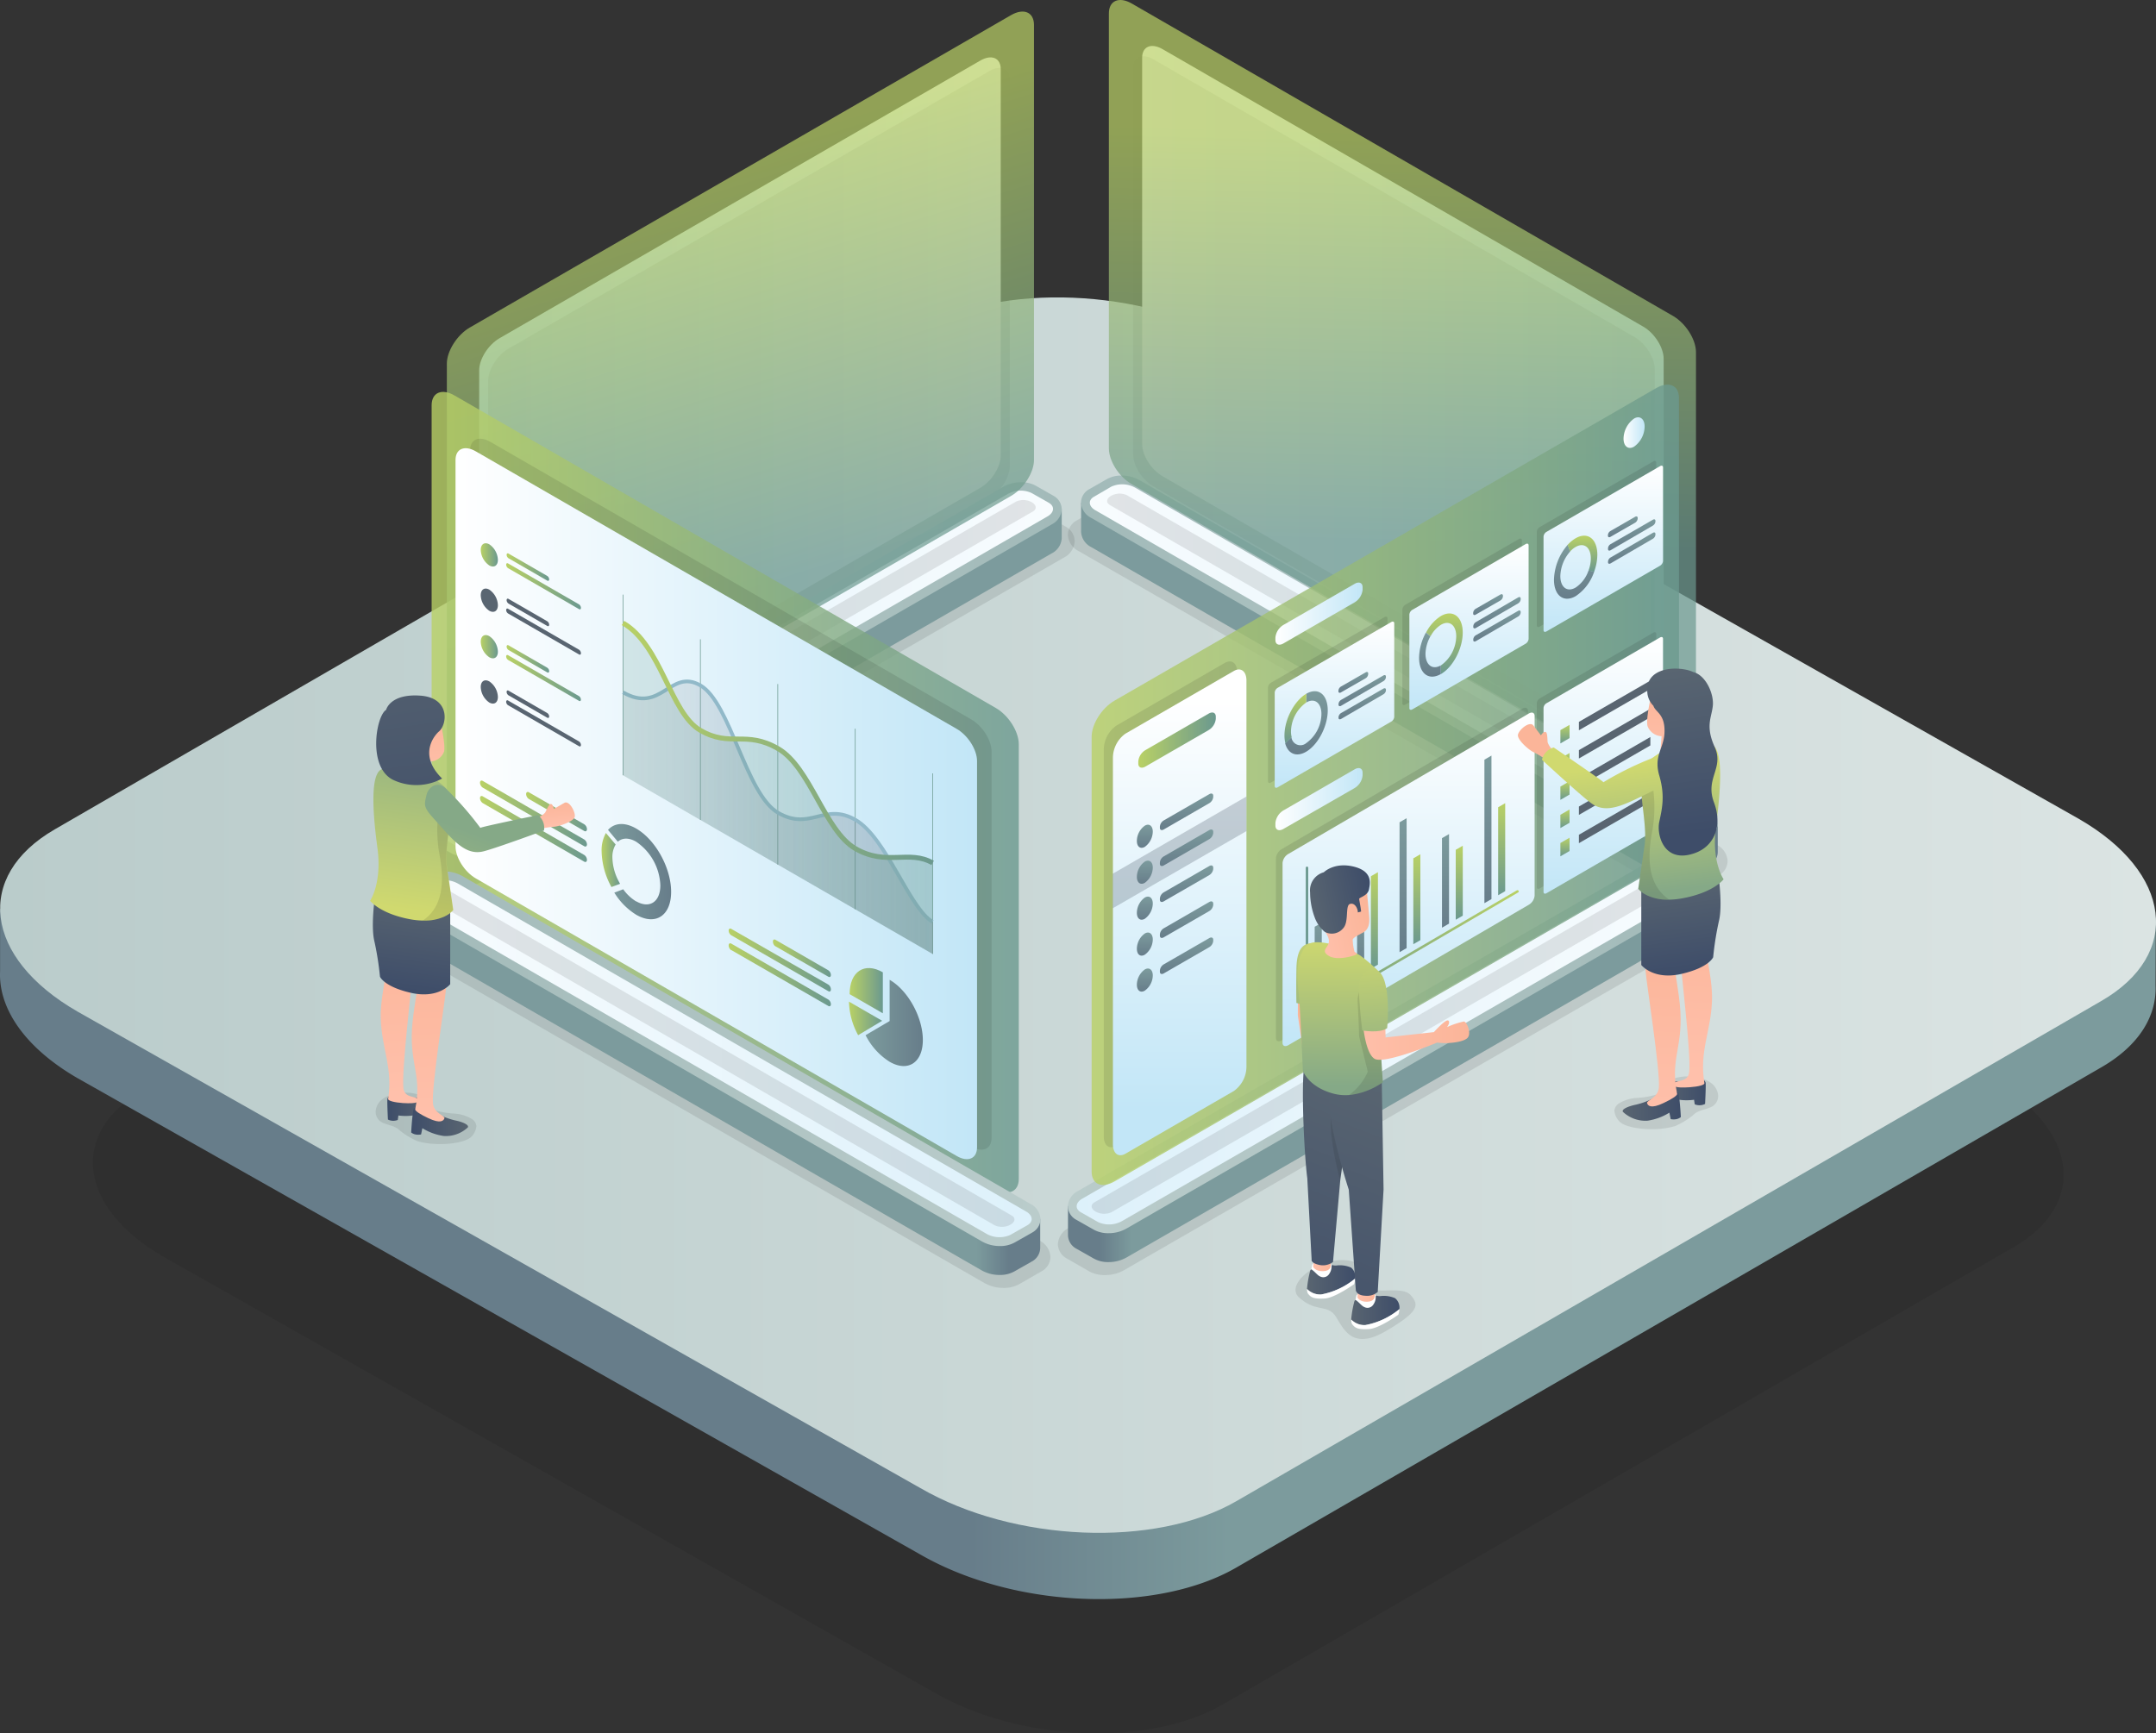 <?xml version="1.0" encoding="utf-8"?>
<svg viewBox="136.875 306.713 437.595 351.894" xmlns="http://www.w3.org/2000/svg" xmlns:xlink="http://www.w3.org/1999/xlink">
  <rect x="136.875" y="306.713" width="437.595" height="351.894" fill="#333333" stroke="none"/>
  <defs>
    <linearGradient id="linear-gradient-23" x1="-499.57" y1="503.87" x2="-61.97" y2="503.87" gradientTransform="matrix(-1, 0, 0, 1, 74.9, 0)" xlink:href="#linear-gradient"/>
    <linearGradient id="linear-gradient" x1="415.02" y1="235.33" x2="806.41" y2="235.33" gradientTransform="translate(-19.57)" gradientUnits="userSpaceOnUse">
      <stop offset="0.43" stop-color="#7c9b9d"/>
      <stop offset="0.55" stop-color="#677d8a"/>
    </linearGradient>
    <linearGradient id="linear-gradient-24" x1="-499.57" y1="492.5" x2="-61.97" y2="492.5" gradientTransform="matrix(-1, 0, 0, 1, 74.9, 0)" xlink:href="#linear-gradient-2"/>
    <linearGradient id="linear-gradient-2" x1="415.02" y1="225.49" x2="806.42" y2="225.49" gradientTransform="translate(-19.57)" gradientUnits="userSpaceOnUse">
      <stop offset="0" stop-color="#dbe4e3"/>
      <stop offset="1" stop-color="#bacccb"/>
    </linearGradient>
    <linearGradient id="linear-gradient-25" x1="368.69" y1="388.21" x2="474.54" y2="388.21" gradientUnits="userSpaceOnUse">
      <stop offset="0" stop-color="#fff"/>
      <stop offset="1" stop-color="#c2e6f7"/>
    </linearGradient>
    <linearGradient id="linear-gradient-26" x1="4403.41" y1="446.99" x2="4532.6" y2="446.99" gradientTransform="matrix(-1, 0, 0, 1, 4888.91, 0)" gradientUnits="userSpaceOnUse">
      <stop offset="0.05" stop-color="#677d8a"/>
      <stop offset="0.1" stop-color="#7c9b9d"/>
    </linearGradient>
    <linearGradient id="linear-gradient-27" x1="4403.41" y1="441.29" x2="4532.6" y2="441.29" gradientTransform="matrix(-1, 0, 0, 1, 4888.91, 0)" gradientUnits="userSpaceOnUse">
      <stop offset="0" stop-color="#bacccb"/>
      <stop offset="1" stop-color="#a2bab9"/>
    </linearGradient>
    <linearGradient id="linear-gradient-28" x1="2032.92" y1="441.29" x2="2158.58" y2="441.29" gradientTransform="translate(-1674.85)" gradientUnits="userSpaceOnUse">
      <stop offset="0" stop-color="#f8fcfe"/>
      <stop offset="1" stop-color="#ddf1fb"/>
    </linearGradient>
    <linearGradient id="linear-gradient-29" x1="422.87" y1="334.1" x2="420.79" y2="417.06" gradientUnits="userSpaceOnUse">
      <stop offset="0" stop-color="#b9d165"/>
      <stop offset="1" stop-color="#6b998f"/>
    </linearGradient>
    <linearGradient id="linear-gradient-30" x1="270" y1="390.56" x2="375.86" y2="390.56" gradientTransform="matrix(-1, 0, 0, 1, 609.99, 0)" xlink:href="#linear-gradient-25"/>
    <linearGradient id="linear-gradient-31" x1="4502.1" y1="448.3" x2="4631.29" y2="448.3" gradientTransform="translate(-4278.92)" xlink:href="#linear-gradient-26"/>
    <linearGradient id="linear-gradient-32" x1="4502.1" y1="442.59" x2="4631.29" y2="442.59" gradientTransform="translate(-4278.92)" xlink:href="#linear-gradient-27"/>
    <linearGradient id="linear-gradient-33" x1="1934.24" y1="442.59" x2="2059.89" y2="442.59" gradientTransform="matrix(-1, 0, 0, 1, 2284.84, 0)" xlink:href="#linear-gradient-28"/>
    <linearGradient id="linear-gradient-34" x1="272.2" y1="342.38" x2="297.77" y2="424.29" xlink:href="#linear-gradient-29"/>
    <linearGradient id="linear-gradient-35" x1="224.48" y1="467.54" x2="343.65" y2="467.54" xlink:href="#linear-gradient-29"/>
    <linearGradient id="linear-gradient-36" x1="4540.87" y1="527.36" x2="4670.06" y2="527.36" xlink:href="#linear-gradient-26"/>
    <linearGradient id="linear-gradient-37" x1="4540.87" y1="521.66" x2="4670.06" y2="521.66" xlink:href="#linear-gradient-27"/>
    <linearGradient id="linear-gradient-38" x1="1895.47" y1="521.66" x2="2021.12" y2="521.66" xlink:href="#linear-gradient-28"/>
    <linearGradient id="linear-gradient-39" x1="229.33" y1="469.87" x2="335.18" y2="469.87" xlink:href="#linear-gradient-25"/>
    <linearGradient id="linear-gradient-40" x1="312.56" y1="514.39" x2="324.18" y2="514.39" gradientUnits="userSpaceOnUse">
      <stop offset="0" stop-color="#7c9b9d"/>
      <stop offset="1" stop-color="#677d8a"/>
    </linearGradient>
    <linearGradient id="linear-gradient-41" x1="309.32" y1="507.84" x2="316.06" y2="507.84" xlink:href="#linear-gradient-29"/>
    <linearGradient id="linear-gradient-42" x1="309.19" y1="513.47" x2="315.93" y2="513.47" xlink:href="#linear-gradient-29"/>
    <linearGradient id="linear-gradient-43" x1="260.3" y1="483.64" x2="273.11" y2="483.64" xlink:href="#linear-gradient-40"/>
    <linearGradient id="linear-gradient-44" x1="258.94" y1="481.3" x2="262.69" y2="481.3" xlink:href="#linear-gradient-29"/>
    <linearGradient id="linear-gradient-45" x1="234.45" y1="419.36" x2="237.93" y2="419.36" xlink:href="#linear-gradient-29"/>
    <linearGradient id="linear-gradient-46" x1="239.7" y1="421.84" x2="248.34" y2="421.84" xlink:href="#linear-gradient-29"/>
    <linearGradient id="linear-gradient-47" x1="239.6" y1="425.74" x2="254.78" y2="425.74" xlink:href="#linear-gradient-29"/>
    <linearGradient id="linear-gradient-48" x1="243.66" y1="471.49" x2="256.01" y2="471.49" xlink:href="#linear-gradient-29"/>
    <linearGradient id="linear-gradient-49" x1="234.3" y1="471.88" x2="256.01" y2="471.88" xlink:href="#linear-gradient-29"/>
    <linearGradient id="linear-gradient-50" x1="234.3" y1="475.01" x2="256.01" y2="475.01" xlink:href="#linear-gradient-29"/>
    <linearGradient id="linear-gradient-51" x1="293.71" y1="501.24" x2="305.48" y2="501.24" xlink:href="#linear-gradient-29"/>
    <linearGradient id="linear-gradient-52" x1="284.77" y1="501.62" x2="305.48" y2="501.62" xlink:href="#linear-gradient-29"/>
    <linearGradient id="linear-gradient-53" x1="284.77" y1="504.61" x2="305.48" y2="504.61" xlink:href="#linear-gradient-29"/>
    <linearGradient id="linear-gradient-54" x1="234.45" y1="437.99" x2="237.93" y2="437.99" xlink:href="#linear-gradient-29"/>
    <linearGradient id="linear-gradient-55" x1="239.7" y1="440.47" x2="248.34" y2="440.47" xlink:href="#linear-gradient-29"/>
    <linearGradient id="linear-gradient-56" x1="239.6" y1="444.37" x2="254.78" y2="444.37" xlink:href="#linear-gradient-29"/>
    <linearGradient id="linear-gradient-57" x1="263.32" y1="472.72" x2="326.17" y2="472.72" gradientUnits="userSpaceOnUse">
      <stop offset="0" stop-color="#596571" stop-opacity="0.1"/>
      <stop offset="1" stop-color="#596571" stop-opacity="0.3"/>
    </linearGradient>
    <linearGradient id="linear-gradient-58" x1="263.32" y1="466.79" x2="326.17" y2="466.79" gradientUnits="userSpaceOnUse">
      <stop offset="0.19" stop-color="#6b998f" stop-opacity="0.2"/>
      <stop offset="1" stop-color="#6b998f" stop-opacity="0.4"/>
    </linearGradient>
    <linearGradient id="linear-gradient-59" x1="263.07" y1="457.55" x2="326.42" y2="457.55" xlink:href="#linear-gradient-29"/>
    <linearGradient id="linear-gradient-60" x1="4368.43" y1="524.75" x2="4497.62" y2="524.75" gradientTransform="translate(-4014.8)" xlink:href="#linear-gradient-26"/>
    <linearGradient id="linear-gradient-61" x1="4368.43" y1="519.05" x2="4497.62" y2="519.05" gradientTransform="translate(-4014.8)" xlink:href="#linear-gradient-27"/>
    <linearGradient id="linear-gradient-62" x1="2067.9" y1="519.05" x2="2193.56" y2="519.05" gradientTransform="matrix(-1, 0, 0, 1, 2548.96, 0)" xlink:href="#linear-gradient-28"/>
    <linearGradient id="linear-gradient-63" x1="358.44" y1="466.04" x2="477.6" y2="466.04" xlink:href="#linear-gradient-29"/>
    <linearGradient id="linear-gradient-64" x1="407.73" y1="466.65" x2="407.73" y2="432.89" gradientUnits="userSpaceOnUse">
      <stop offset="0" stop-color="#c2e6f7"/>
      <stop offset="1" stop-color="#fff"/>
    </linearGradient>
    <linearGradient id="linear-gradient-65" x1="435.01" y1="450.82" x2="435.01" y2="417.06" xlink:href="#linear-gradient-64"/>
    <linearGradient id="linear-gradient-66" x1="462.28" y1="434.99" x2="462.28" y2="401.23" xlink:href="#linear-gradient-64"/>
    <linearGradient id="linear-gradient-67" x1="402.06" y1="459.87" x2="402.06" y2="447.05" gradientUnits="userSpaceOnUse">
      <stop offset="0" stop-color="#677d8a"/>
      <stop offset="1" stop-color="#7c9b9d"/>
    </linearGradient>
    <linearGradient id="linear-gradient-68" x1="399.77" y1="457.62" x2="399.77" y2="447.56" gradientUnits="userSpaceOnUse">
      <stop offset="0" stop-color="#6b998f"/>
      <stop offset="1" stop-color="#b9d165"/>
    </linearGradient>
    <linearGradient id="linear-gradient-69" x1="411.56" y1="447.36" x2="411.56" y2="443.13" xlink:href="#linear-gradient-67"/>
    <linearGradient id="linear-gradient-70" x1="413.36" y1="450.04" x2="413.36" y2="443.73" xlink:href="#linear-gradient-67"/>
    <linearGradient id="linear-gradient-71" x1="413.36" y1="452.71" x2="413.36" y2="446.4" xlink:href="#linear-gradient-67"/>
    <linearGradient id="linear-gradient-72" x1="430.01" y1="443.55" x2="430.01" y2="431.26" xlink:href="#linear-gradient-68"/>
    <linearGradient id="linear-gradient-73" x1="427.11" y1="444.08" x2="427.11" y2="435.13" xlink:href="#linear-gradient-67"/>
    <linearGradient id="linear-gradient-74" x1="438.91" y1="431.57" x2="438.91" y2="427.34" xlink:href="#linear-gradient-67"/>
    <linearGradient id="linear-gradient-75" x1="440.71" y1="434.25" x2="440.71" y2="427.94" xlink:href="#linear-gradient-67"/>
    <linearGradient id="linear-gradient-76" x1="440.71" y1="436.92" x2="440.71" y2="430.61" xlink:href="#linear-gradient-67"/>
    <linearGradient id="linear-gradient-77" x1="456.34" y1="428.29" x2="456.34" y2="417.33" xlink:href="#linear-gradient-67"/>
    <linearGradient id="linear-gradient-78" x1="458.06" y1="422.8" x2="458.06" y2="415.47" xlink:href="#linear-gradient-68"/>
    <linearGradient id="linear-gradient-79" x1="466.26" y1="415.78" x2="466.26" y2="411.55" xlink:href="#linear-gradient-67"/>
    <linearGradient id="linear-gradient-80" x1="468.06" y1="418.46" x2="468.06" y2="412.15" xlink:href="#linear-gradient-67"/>
    <linearGradient id="linear-gradient-81" x1="468.06" y1="421.13" x2="468.06" y2="414.82" xlink:href="#linear-gradient-67"/>
    <linearGradient id="linear-gradient-82" x1="422.77" y1="519.09" x2="422.77" y2="451.38" xlink:href="#linear-gradient-64"/>
    <linearGradient id="linear-gradient-83" x1="401.9" y1="497.76" x2="445.13" y2="497.76" xlink:href="#linear-gradient-68"/>
    <linearGradient id="linear-gradient-84" x1="404.43" y1="509.96" x2="404.43" y2="494.03" xlink:href="#linear-gradient-67"/>
    <linearGradient id="linear-gradient-85" x1="407.22" y1="508.35" x2="407.22" y2="498.59" xlink:href="#linear-gradient-68"/>
    <linearGradient id="linear-gradient-86" x1="413.04" y1="504.99" x2="413.04" y2="491.4" xlink:href="#linear-gradient-67"/>
    <linearGradient id="linear-gradient-87" x1="415.83" y1="503.38" x2="415.83" y2="483.78" xlink:href="#linear-gradient-68"/>
    <linearGradient id="linear-gradient-88" x1="421.65" y1="500.02" x2="421.65" y2="472.82" xlink:href="#linear-gradient-67"/>
    <linearGradient id="linear-gradient-89" x1="424.44" y1="498.41" x2="424.44" y2="480.14" xlink:href="#linear-gradient-68"/>
    <linearGradient id="linear-gradient-90" x1="430.27" y1="495.04" x2="430.27" y2="476.04" xlink:href="#linear-gradient-67"/>
    <linearGradient id="linear-gradient-91" x1="433.06" y1="493.43" x2="433.06" y2="478.41" xlink:href="#linear-gradient-68"/>
    <linearGradient id="linear-gradient-92" x1="438.88" y1="490.07" x2="438.88" y2="460.11" xlink:href="#linear-gradient-67"/>
    <linearGradient id="linear-gradient-93" x1="441.67" y1="488.46" x2="441.67" y2="469.77" xlink:href="#linear-gradient-68"/>
    <linearGradient id="linear-gradient-94" x1="462.28" y1="488.14" x2="462.28" y2="436.04" xlink:href="#linear-gradient-64"/>
    <linearGradient id="linear-gradient-95" x1="454.51" y1="457.64" x2="454.51" y2="453.86" xlink:href="#linear-gradient-68"/>
    <linearGradient id="linear-gradient-96" x1="454.51" y1="463.37" x2="454.51" y2="459.59" xlink:href="#linear-gradient-68"/>
    <linearGradient id="linear-gradient-97" x1="454.51" y1="469.1" x2="454.51" y2="465.32" xlink:href="#linear-gradient-68"/>
    <linearGradient id="linear-gradient-98" x1="454.51" y1="474.83" x2="454.51" y2="471.05" xlink:href="#linear-gradient-68"/>
    <linearGradient id="linear-gradient-99" x1="454.51" y1="480.55" x2="454.51" y2="476.78" xlink:href="#linear-gradient-68"/>
    <linearGradient id="linear-gradient-100" x1="395.74" y1="431.31" x2="413.44" y2="431.31" xlink:href="#linear-gradient-25"/>
    <linearGradient id="linear-gradient-101" x1="395.74" y1="468.99" x2="413.44" y2="468.99" xlink:href="#linear-gradient-25"/>
    <linearGradient id="linear-gradient-102" x1="466.4" y1="394.54" x2="470.68" y2="394.54" xlink:href="#linear-gradient-25"/>
    <linearGradient id="linear-gradient-103" x1="376.29" y1="448.16" x2="376.29" y2="532.01" xlink:href="#linear-gradient-25"/>
    <linearGradient id="linear-gradient-104" x1="367.91" y1="456.96" x2="383.64" y2="456.96" xlink:href="#linear-gradient-29"/>
    <linearGradient id="linear-gradient-105" x1="377.7" y1="475.23" x2="377.7" y2="467.81" xlink:href="#linear-gradient-67"/>
    <linearGradient id="linear-gradient-106" x1="369.23" y1="478.83" x2="369.23" y2="474.14" xlink:href="#linear-gradient-67"/>
    <linearGradient id="linear-gradient-107" x1="377.7" y1="482.53" x2="377.7" y2="475.11" xlink:href="#linear-gradient-67"/>
    <linearGradient id="linear-gradient-108" x1="369.23" y1="486.13" x2="369.23" y2="481.44" xlink:href="#linear-gradient-67"/>
    <linearGradient id="linear-gradient-109" x1="377.7" y1="489.83" x2="377.7" y2="482.41" xlink:href="#linear-gradient-67"/>
    <linearGradient id="linear-gradient-110" x1="369.23" y1="493.43" x2="369.23" y2="488.74" xlink:href="#linear-gradient-67"/>
    <linearGradient id="linear-gradient-111" x1="377.7" y1="497.13" x2="377.7" y2="489.71" xlink:href="#linear-gradient-67"/>
    <linearGradient id="linear-gradient-112" x1="369.23" y1="500.73" x2="369.23" y2="496.04" xlink:href="#linear-gradient-67"/>
    <linearGradient id="linear-gradient-113" x1="377.7" y1="504.42" x2="377.7" y2="497.01" xlink:href="#linear-gradient-67"/>
    <linearGradient id="linear-gradient-114" x1="369.23" y1="508.03" x2="369.23" y2="503.34" xlink:href="#linear-gradient-67"/>
    <linearGradient id="linear-gradient-259" x1="6250.1" y1="528.51" x2="6259.44" y2="528.51" gradientTransform="translate(-5776.36)" xlink:href="#linear-gradient-218"/>
    <linearGradient id="linear-gradient-218" x1="2667.82" y1="717.16" x2="2670.08" y2="755.74" gradientTransform="matrix(-1, 0, 0, 1, 3214.16, 0)" gradientUnits="userSpaceOnUse">
      <stop offset="0" stop-color="#596571"/>
      <stop offset="1" stop-color="#3e4d69"/>
    </linearGradient>
    <linearGradient id="linear-gradient-260" x1="-849.13" y1="423.61" x2="-849.13" y2="387.83" gradientTransform="matrix(-1, -0.05, -0.05, 1, -345.36, 58.91)" xlink:href="#linear-gradient-226"/>
    <linearGradient id="linear-gradient-226" x1="2621.57" y1="742.15" x2="2626.05" y2="742.15" gradientTransform="matrix(-1, 0, 0, 1, 3214.16, 0)" gradientUnits="userSpaceOnUse">
      <stop offset="0" stop-color="#ffc0ab"/>
      <stop offset="1" stop-color="#fbb599"/>
    </linearGradient>
    <linearGradient id="linear-gradient-261" x1="6242.59" y1="531.32" x2="6254.44" y2="531.32" gradientTransform="translate(-5776.36)" xlink:href="#linear-gradient-218"/>
    <linearGradient id="linear-gradient-262" x1="-874.71" y1="496.58" x2="-874.71" y2="460.11" gradientTransform="matrix(-1, -0.02, -0.02, 1, -392.59, 20.27)" xlink:href="#linear-gradient-226"/>
    <linearGradient id="linear-gradient-263" x1="6252.95" y1="484.16" x2="6255.52" y2="503.8" gradientTransform="translate(-5776.36)" xlink:href="#linear-gradient-218"/>
    <linearGradient id="linear-gradient-264" x1="475.98" y1="460.94" x2="479.24" y2="487.16" gradientUnits="userSpaceOnUse">
      <stop offset="0" stop-color="#d0d96f"/>
      <stop offset="1" stop-color="#85a987"/>
    </linearGradient>
    <linearGradient id="linear-gradient-265" x1="-826.68" y1="297.72" x2="-826.68" y2="283.66" gradientTransform="matrix(-1, -0.08, -0.08, 1, -324.85, 97.56)" xlink:href="#linear-gradient-226"/>
    <linearGradient id="linear-gradient-266" x1="-1550.63" y1="-1296.81" x2="-1550.63" y2="-1302.02" gradientTransform="matrix(-0.9, -0.43, -0.43, 0.9, -1510.2, 962.52)" xlink:href="#linear-gradient-226"/>
    <linearGradient id="linear-gradient-267" x1="462.69" y1="462.59" x2="465.95" y2="488.81" xlink:href="#linear-gradient-264"/>
    <linearGradient id="linear-gradient-268" x1="6573.61" y1="442.45" x2="6578.4" y2="475.82" gradientTransform="translate(-6097.42)" xlink:href="#linear-gradient-218"/>
    <linearGradient id="linear-gradient-269" x1="344.08" y1="506.38" x2="351.74" y2="506.38" gradientTransform="matrix(-1, -0.03, -0.03, 1, 768.14, 23.02)" xlink:href="#linear-gradient-226"/>
    <linearGradient id="linear-gradient-270" x1="349.26" y1="481.64" x2="349.43" y2="510.27" gradientTransform="matrix(-1, -0.03, -0.03, 1, 768.14, 23.02)" gradientUnits="userSpaceOnUse">
      <stop offset="0" stop-color="#cbd670"/>
      <stop offset="1" stop-color="#85a987"/>
    </linearGradient>
    <linearGradient id="linear-gradient-271" x1="8305.84" y1="563.15" x2="8309.53" y2="563.15" gradientTransform="translate(-7902.42)" xlink:href="#linear-gradient-226"/>
    <linearGradient id="linear-gradient-272" x1="8304.57" y1="566.53" x2="8314.35" y2="566.53" gradientTransform="translate(-7902.42)" xlink:href="#linear-gradient-218"/>
    <linearGradient id="linear-gradient-273" x1="8314.81" y1="569.36" x2="8318.5" y2="569.36" gradientTransform="translate(-7902.42)" xlink:href="#linear-gradient-226"/>
    <linearGradient id="linear-gradient-274" x1="8313.54" y1="572.74" x2="8323.32" y2="572.74" gradientTransform="translate(-7902.42)" xlink:href="#linear-gradient-218"/>
    <linearGradient id="linear-gradient-275" x1="-700.26" y1="522.33" x2="-677.69" y2="581.21" gradientTransform="matrix(-1, 0, 0, 1, -287.96, 0)" xlink:href="#linear-gradient-218"/>
    <linearGradient id="linear-gradient-276" x1="-708.39" y1="525.45" x2="-684.4" y2="588.04" gradientTransform="matrix(-1, 0, 0, 1, -287.96, 0)" xlink:href="#linear-gradient-218"/>
    <linearGradient id="linear-gradient-277" x1="344.17" y1="498.6" x2="344.34" y2="527.24" gradientTransform="matrix(-1, 0, 0, 1, 753.14, 0)" xlink:href="#linear-gradient-270"/>
    <linearGradient id="linear-gradient-278" x1="8289.51" y1="511.93" x2="8300.34" y2="511.93" gradientTransform="translate(-7819.81 1652.68) rotate(-11.55)" xlink:href="#linear-gradient-226"/>
    <linearGradient id="linear-gradient-279" x1="8288.68" y1="507.33" x2="8301.3" y2="507.33" gradientTransform="translate(-7819.81 1652.68) rotate(-11.55)" xlink:href="#linear-gradient-218"/>
    <linearGradient id="linear-gradient-280" x1="410.71" y1="514.23" x2="435.15" y2="514.23" gradientTransform="matrix(1, 0, 0, 1, 0, 0)" xlink:href="#linear-gradient-226"/>
    <linearGradient id="linear-gradient-281" x1="336.81" y1="503.14" x2="336.98" y2="531.77" gradientTransform="matrix(-1, 0.06, 0.06, 1, 721.13, -24.21)" xlink:href="#linear-gradient-270"/>
    <linearGradient id="linear-gradient-282" x1="6001.11" y1="531.72" x2="6010.21" y2="531.72" gradientTransform="matrix(-1, 0, 0, 1, 6225.69, 0)" xlink:href="#linear-gradient-218"/>
    <linearGradient id="linear-gradient-283" x1="-600.53" y1="440.23" x2="-600.53" y2="405.39" gradientTransform="matrix(1, -0.05, 0.05, 1, 794.69, 58.91)" xlink:href="#linear-gradient-226"/>
    <linearGradient id="linear-gradient-284" x1="5993.79" y1="534.47" x2="6005.33" y2="534.47" gradientTransform="matrix(-1, 0, 0, 1, 6225.69, 0)" xlink:href="#linear-gradient-218"/>
    <linearGradient id="linear-gradient-285" x1="-625.82" y1="503.86" x2="-625.82" y2="468.34" gradientTransform="translate(841.92 20.27) rotate(-0.95)" xlink:href="#linear-gradient-226"/>
    <linearGradient id="linear-gradient-286" x1="6003.88" y1="488.55" x2="6006.38" y2="507.67" gradientTransform="matrix(-1, 0, 0, 1, 6225.69, 0)" xlink:href="#linear-gradient-218"/>
    <linearGradient id="linear-gradient-287" x1="6000.98" y1="451.37" x2="6006.68" y2="491.34" gradientTransform="matrix(-1, 0, 0, 1, 6225.69, 0)" gradientUnits="userSpaceOnUse">
      <stop offset="0" stop-color="#85a987"/>
      <stop offset="1" stop-color="#d0d96f"/>
    </linearGradient>
    <linearGradient id="linear-gradient-288" x1="-578.82" y1="322.53" x2="-578.82" y2="308.84" gradientTransform="translate(774.18 97.56) rotate(-4.56)" xlink:href="#linear-gradient-226"/>
    <linearGradient id="linear-gradient-289" x1="-1322.22" y1="-1191.06" x2="-1322.22" y2="-1196.13" gradientTransform="translate(1633.77 1593.44) rotate(-3.06)" xlink:href="#linear-gradient-226"/>
    <linearGradient id="linear-gradient-290" x1="5941.72" y1="-682.79" x2="5947.46" y2="-642.47" gradientTransform="matrix(-0.97, -0.22, -0.22, 0.97, 5877.04, 2457.09)" xlink:href="#linear-gradient-287"/>
    <linearGradient id="linear-gradient-291" x1="216.07" y1="426.67" x2="225" y2="489.33" gradientTransform="matrix(1, 0, 0, 1, 0, 0)" xlink:href="#linear-gradient-218"/>
    <style>.cls-1 { fill: url("#linear-gradient"); }
.cls-2 { fill: url("#linear-gradient-2"); }
.cls-3 { fill: url("#linear-gradient-3"); }
.cls-4 { fill: url("#linear-gradient-4"); }
.cls-5 { fill: url("#linear-gradient-5"); }
.cls-6 { fill: url("#linear-gradient-6"); }
.cls-7 { fill: url("#linear-gradient-7"); }
.cls-8 { fill: url("#linear-gradient-8"); }
.cls-9 { fill: url("#linear-gradient-9"); }
.cls-10 { fill: url("#linear-gradient-10"); }
.cls-11 { fill: url("#linear-gradient-11"); }
.cls-12 { fill: url("#linear-gradient-12"); }
.cls-13 { fill: url("#linear-gradient-13"); }
.cls-14 { fill: url("#linear-gradient-14"); }
.cls-15 { fill: url("#linear-gradient-15"); }
.cls-16 { fill: url("#linear-gradient-16"); }
.cls-17 { fill: url("#linear-gradient-17"); }
.cls-18 { fill: url("#linear-gradient-18"); }
.cls-19 { fill: url("#linear-gradient-19"); }
.cls-20 { fill: url("#linear-gradient-20"); }
.cls-21 { fill: url("#linear-gradient-21"); }
.cls-22 { fill: url("#linear-gradient-22"); }
.cls-23 { fill: url("#linear-gradient-23"); }
.cls-24 { fill: url("#linear-gradient-24"); }
.cls-25 { fill: url("#linear-gradient-25"); }
.cls-213, .cls-26, .cls-27 { opacity: 0.1; }
.cls-27, .cls-275 { fill: rgb(17, 17, 17); }
.cls-28 { fill: url("#linear-gradient-26"); }
.cls-29 { fill: url("#linear-gradient-27"); }
.cls-30 { fill: url("#linear-gradient-28"); }
.cls-31, .cls-36 { opacity: 0.7; }
.cls-31 { fill: url("#linear-gradient-29"); }
.cls-32 { fill: url("#linear-gradient-30"); }
.cls-33 { fill: url("#linear-gradient-31"); }
.cls-34 { fill: url("#linear-gradient-32"); }
.cls-35 { fill: url("#linear-gradient-33"); }
.cls-36 { fill: url("#linear-gradient-34"); }
.cls-37, .cls-68 { opacity: 0.8; }
.cls-37 { fill: url("#linear-gradient-35"); }
.cls-38 { fill: url("#linear-gradient-36"); }
.cls-39 { fill: url("#linear-gradient-37"); }
.cls-40 { fill: url("#linear-gradient-38"); }
.cls-41 { fill: url("#linear-gradient-39"); }
.cls-42 { fill: url("#linear-gradient-40"); }
.cls-43 { fill: url("#linear-gradient-41"); }
.cls-44 { fill: url("#linear-gradient-42"); }
.cls-45 { fill: url("#linear-gradient-43"); }
.cls-46 { fill: url("#linear-gradient-44"); }
.cls-47 { fill: url("#linear-gradient-45"); }
.cls-48 { fill: url("#linear-gradient-46"); }
.cls-49 { fill: url("#linear-gradient-47"); }
.cls-109, .cls-50 { fill: rgb(89, 101, 113); }
.cls-51 { fill: url("#linear-gradient-48"); }
.cls-52 { fill: url("#linear-gradient-49"); }
.cls-53 { fill: url("#linear-gradient-50"); }
.cls-54 { fill: url("#linear-gradient-51"); }
.cls-55 { fill: url("#linear-gradient-52"); }
.cls-56 { fill: url("#linear-gradient-53"); }
.cls-57 { fill: url("#linear-gradient-54"); }
.cls-58 { fill: url("#linear-gradient-55"); }
.cls-59 { fill: url("#linear-gradient-56"); }
.cls-179, .cls-60, .cls-62, .cls-64, .cls-88 { fill: none; }
.cls-60 { stroke: rgb(107, 153, 143); stroke-width: 0.13px; }
.cls-60, .cls-62, .cls-64 { stroke-miterlimit: 10; }
.cls-61 { fill: url("#linear-gradient-57"); }
.cls-62 { stroke: rgb(145, 185, 201); stroke-width: 0.75px; }
.cls-63 { fill: url("#linear-gradient-58"); }
.cls-64 { stroke: url("#linear-gradient-59"); }
.cls-65 { fill: url("#linear-gradient-60"); }
.cls-66 { fill: url("#linear-gradient-61"); }
.cls-67 { fill: url("#linear-gradient-62"); }
.cls-68 { fill: url("#linear-gradient-63"); }
.cls-69 { fill: url("#linear-gradient-64"); }
.cls-70 { fill: url("#linear-gradient-65"); }
.cls-71 { fill: url("#linear-gradient-66"); }
.cls-72 { fill: url("#linear-gradient-67"); }
.cls-73 { fill: url("#linear-gradient-68"); }
.cls-74 { fill: url("#linear-gradient-69"); }
.cls-75 { fill: url("#linear-gradient-70"); }
.cls-76 { fill: url("#linear-gradient-71"); }
.cls-77 { fill: url("#linear-gradient-72"); }
.cls-78 { fill: url("#linear-gradient-73"); }
.cls-79 { fill: url("#linear-gradient-74"); }
.cls-80 { fill: url("#linear-gradient-75"); }
.cls-81 { fill: url("#linear-gradient-76"); }
.cls-82 { fill: url("#linear-gradient-77"); }
.cls-83 { fill: url("#linear-gradient-78"); }
.cls-84 { fill: url("#linear-gradient-79"); }
.cls-85 { fill: url("#linear-gradient-80"); }
.cls-86 { fill: url("#linear-gradient-81"); }
.cls-87 { fill: url("#linear-gradient-82"); }
.cls-179, .cls-88 { stroke-linecap: round; stroke-linejoin: round; }
.cls-88 { stroke-width: 0.5px; stroke: url("#linear-gradient-83"); }
.cls-89 { fill: url("#linear-gradient-84"); }
.cls-90 { fill: url("#linear-gradient-85"); }
.cls-91 { fill: url("#linear-gradient-86"); }
.cls-92 { fill: url("#linear-gradient-87"); }
.cls-93 { fill: url("#linear-gradient-88"); }
.cls-94 { fill: url("#linear-gradient-89"); }
.cls-95 { fill: url("#linear-gradient-90"); }
.cls-96 { fill: url("#linear-gradient-91"); }
.cls-97 { fill: url("#linear-gradient-92"); }
.cls-98 { fill: url("#linear-gradient-93"); }
.cls-99 { fill: url("#linear-gradient-94"); }
.cls-100 { fill: url("#linear-gradient-95"); }
.cls-101 { fill: url("#linear-gradient-96"); }
.cls-102 { fill: url("#linear-gradient-97"); }
.cls-103 { fill: url("#linear-gradient-98"); }
.cls-104 { fill: url("#linear-gradient-99"); }
.cls-105 { fill: url("#linear-gradient-100"); }
.cls-106 { fill: url("#linear-gradient-101"); }
.cls-107 { fill: url("#linear-gradient-102"); }
.cls-108 { fill: url("#linear-gradient-103"); }
.cls-109, .cls-243 { opacity: 0.3; }
.cls-110 { fill: url("#linear-gradient-104"); }
.cls-111 { fill: url("#linear-gradient-105"); }
.cls-112 { fill: url("#linear-gradient-106"); }
.cls-113 { fill: url("#linear-gradient-107"); }
.cls-114 { fill: url("#linear-gradient-108"); }
.cls-115 { fill: url("#linear-gradient-109"); }
.cls-116 { fill: url("#linear-gradient-110"); }
.cls-117 { fill: url("#linear-gradient-111"); }
.cls-118 { fill: url("#linear-gradient-112"); }
.cls-119 { fill: url("#linear-gradient-113"); }
.cls-120 { fill: url("#linear-gradient-114"); }
.cls-121 { opacity: 0.15; }
.cls-122 { fill: url("#linear-gradient-115"); }
.cls-123 { fill: url("#linear-gradient-116"); }
.cls-124 { fill: rgb(232, 232, 103); }
.cls-125 { fill: url("#linear-gradient-117"); }
.cls-126 { fill: url("#linear-gradient-118"); }
.cls-127 { fill: url("#linear-gradient-119"); }
.cls-128 { fill: url("#linear-gradient-120"); }
.cls-129 { fill: url("#linear-gradient-121"); }
.cls-130 { fill: url("#linear-gradient-122"); }
.cls-131 { fill: url("#linear-gradient-123"); }
.cls-132 { fill: url("#linear-gradient-124"); }
.cls-133 { fill: url("#linear-gradient-125"); }
.cls-134 { fill: url("#linear-gradient-126"); }
.cls-135 { fill: url("#linear-gradient-127"); }
.cls-136, .cls-150, .cls-164, .cls-178 { opacity: 0.38; }
.cls-136 { fill: url("#linear-gradient-128"); }
.cls-137 { fill: url("#linear-gradient-129"); }
.cls-138 { fill: url("#linear-gradient-130"); }
.cls-139 { fill: url("#linear-gradient-131"); }
.cls-140 { fill: url("#linear-gradient-132"); }
.cls-141 { fill: url("#linear-gradient-133"); }
.cls-142 { fill: url("#linear-gradient-134"); }
.cls-143 { fill: url("#linear-gradient-135"); }
.cls-144 { fill: url("#linear-gradient-136"); }
.cls-145 { fill: url("#linear-gradient-137"); }
.cls-146 { fill: url("#linear-gradient-138"); }
.cls-147 { fill: url("#linear-gradient-139"); }
.cls-148 { fill: url("#linear-gradient-140"); }
.cls-149 { fill: url("#linear-gradient-141"); }
.cls-150 { fill: url("#linear-gradient-142"); }
.cls-151 { fill: url("#linear-gradient-143"); }
.cls-152 { fill: url("#linear-gradient-144"); }
.cls-153 { fill: url("#linear-gradient-145"); }
.cls-154 { fill: url("#linear-gradient-146"); }
.cls-155 { fill: url("#linear-gradient-147"); }
.cls-156 { fill: url("#linear-gradient-148"); }
.cls-157 { fill: url("#linear-gradient-149"); }
.cls-158 { fill: url("#linear-gradient-150"); }
.cls-159 { fill: url("#linear-gradient-151"); }
.cls-160 { fill: url("#linear-gradient-152"); }
.cls-161 { fill: url("#linear-gradient-153"); }
.cls-162 { fill: url("#linear-gradient-154"); }
.cls-163 { fill: url("#linear-gradient-155"); }
.cls-164 { fill: url("#linear-gradient-156"); }
.cls-165 { fill: url("#linear-gradient-157"); }
.cls-166 { fill: url("#linear-gradient-158"); }
.cls-167 { fill: url("#linear-gradient-159"); }
.cls-168 { fill: url("#linear-gradient-160"); }
.cls-169 { fill: url("#linear-gradient-161"); }
.cls-170 { fill: url("#linear-gradient-162"); }
.cls-171 { fill: url("#linear-gradient-163"); }
.cls-172 { fill: url("#linear-gradient-164"); }
.cls-173 { fill: url("#linear-gradient-165"); }
.cls-174 { fill: url("#linear-gradient-166"); }
.cls-175 { fill: url("#linear-gradient-167"); }
.cls-176 { fill: url("#linear-gradient-168"); }
.cls-177 { fill: url("#linear-gradient-169"); }
.cls-178 { fill: url("#linear-gradient-170"); }
.cls-179 { stroke: rgb(232, 232, 103); }
.cls-180 { fill: url("#linear-gradient-171"); }
.cls-181 { fill: url("#linear-gradient-172"); }
.cls-182 { fill: url("#linear-gradient-173"); }
.cls-183 { fill: url("#linear-gradient-174"); }
.cls-184 { fill: url("#linear-gradient-175"); }
.cls-185 { fill: url("#linear-gradient-176"); }
.cls-186 { fill: url("#linear-gradient-177"); }
.cls-187 { fill: url("#linear-gradient-178"); }
.cls-188 { fill: url("#linear-gradient-179"); }
.cls-189 { fill: url("#linear-gradient-180"); }
.cls-190 { fill: url("#linear-gradient-181"); }
.cls-191 { fill: url("#linear-gradient-182"); }
.cls-192 { fill: url("#linear-gradient-183"); }
.cls-193 { fill: url("#linear-gradient-184"); }
.cls-194 { fill: url("#linear-gradient-185"); }
.cls-195 { fill: url("#linear-gradient-186"); }
.cls-196 { fill: url("#linear-gradient-187"); }
.cls-197 { fill: url("#linear-gradient-188"); }
.cls-198 { fill: url("#linear-gradient-189"); }
.cls-199 { fill: url("#linear-gradient-190"); }
.cls-200 { fill: url("#linear-gradient-191"); }
.cls-201 { fill: url("#linear-gradient-192"); }
.cls-202 { fill: url("#linear-gradient-193"); }
.cls-203 { fill: url("#linear-gradient-194"); }
.cls-204 { fill: url("#linear-gradient-195"); }
.cls-205 { fill: url("#linear-gradient-196"); }
.cls-206 { fill: url("#linear-gradient-197"); }
.cls-207 { fill: url("#linear-gradient-198"); }
.cls-208 { fill: url("#linear-gradient-199"); }
.cls-209 { fill: rgb(49, 55, 55); }
.cls-210 { fill: url("#linear-gradient-200"); }
.cls-211 { fill: url("#linear-gradient-201"); }
.cls-212 { fill: url("#linear-gradient-202"); }
.cls-214 { fill: url("#linear-gradient-203"); }
.cls-215 { fill: url("#linear-gradient-204"); }
.cls-216 { fill: url("#linear-gradient-205"); }
.cls-217 { fill: rgb(149, 172, 65); }
.cls-218 { fill: rgb(32, 40, 44); }
.cls-219 { fill: url("#linear-gradient-206"); }
.cls-220 { fill: url("#linear-gradient-207"); }
.cls-221 { fill: url("#linear-gradient-208"); }
.cls-222 { fill: rgb(107, 153, 143); }
.cls-223 { fill: url("#linear-gradient-209"); }
.cls-224 { fill: url("#linear-gradient-210"); }
.cls-225 { fill: rgb(145, 185, 201); }
.cls-226 { fill: url("#linear-gradient-211"); }
.cls-227 { fill: url("#linear-gradient-212"); }
.cls-228 { fill: url("#linear-gradient-213"); }
.cls-229 { fill: url("#linear-gradient-214"); }
.cls-230 { fill: url("#linear-gradient-215"); }
.cls-231 { fill: url("#linear-gradient-216"); }
.cls-232 { fill: url("#linear-gradient-217"); }
.cls-233 { fill: url("#linear-gradient-218"); }
.cls-234 { fill: url("#linear-gradient-219"); }
.cls-235 { fill: url("#linear-gradient-220"); }
.cls-236 { fill: url("#linear-gradient-221"); }
.cls-237 { opacity: 0.05; }
.cls-238 { fill: url("#linear-gradient-222"); }
.cls-239, .cls-243 { fill: rgb(37, 37, 45); }
.cls-240 { fill: url("#linear-gradient-223"); }
.cls-241 { fill: url("#linear-gradient-224"); }
.cls-242 { fill: url("#linear-gradient-225"); }
.cls-244 { fill: rgb(255, 255, 255); }
.cls-245 { fill: url("#linear-gradient-226"); }
.cls-246 { fill: url("#linear-gradient-227"); }
.cls-247 { fill: url("#linear-gradient-228"); }
.cls-248 { fill: url("#linear-gradient-229"); }
.cls-249 { fill: url("#linear-gradient-230"); }
.cls-250 { fill: rgb(124, 155, 157); }
.cls-251 { fill: url("#linear-gradient-231"); }
.cls-252 { fill: url("#linear-gradient-232"); }
.cls-253 { fill: url("#linear-gradient-233"); }
.cls-254 { fill: url("#linear-gradient-234"); }
.cls-255 { fill: url("#linear-gradient-235"); }
.cls-256 { fill: url("#linear-gradient-236"); }
.cls-257 { fill: url("#linear-gradient-237"); }
.cls-258 { fill: url("#linear-gradient-238"); }
.cls-259 { fill: url("#linear-gradient-239"); }
.cls-260 { fill: url("#linear-gradient-240"); }
.cls-261 { fill: url("#linear-gradient-241"); }
.cls-262 { fill: url("#linear-gradient-242"); }
.cls-263 { fill: url("#linear-gradient-243"); }
.cls-264 { fill: url("#linear-gradient-244"); }
.cls-265 { fill: url("#linear-gradient-245"); }
.cls-266 { fill: url("#linear-gradient-246"); }
.cls-267 { fill: url("#linear-gradient-247"); }
.cls-268 { fill: url("#linear-gradient-248"); }
.cls-269 { fill: url("#linear-gradient-249"); }
.cls-270 { fill: url("#linear-gradient-250"); }
.cls-271 { fill: url("#linear-gradient-251"); }
.cls-272 { fill: url("#linear-gradient-252"); }
.cls-273 { fill: url("#linear-gradient-253"); }
.cls-274 { fill: url("#linear-gradient-254"); }
.cls-276 { fill: url("#linear-gradient-255"); }
.cls-277 { fill: url("#linear-gradient-256"); }
.cls-278 { fill: url("#linear-gradient-257"); }
.cls-279 { fill: url("#linear-gradient-258"); }
.cls-280 { fill: url("#linear-gradient-259"); }
.cls-281 { fill: url("#linear-gradient-260"); }
.cls-282 { fill: url("#linear-gradient-261"); }
.cls-283 { fill: url("#linear-gradient-262"); }
.cls-284 { fill: url("#linear-gradient-263"); }
.cls-285 { fill: url("#linear-gradient-264"); }
.cls-286 { fill: url("#linear-gradient-265"); }
.cls-287 { fill: url("#linear-gradient-266"); }
.cls-288 { fill: url("#linear-gradient-267"); }
.cls-289 { fill: url("#linear-gradient-268"); }
.cls-290 { fill: url("#linear-gradient-269"); }
.cls-291 { fill: url("#linear-gradient-270"); }
.cls-292 { fill: url("#linear-gradient-271"); }
.cls-293 { fill: url("#linear-gradient-272"); }
.cls-294 { fill: url("#linear-gradient-273"); }
.cls-295 { fill: url("#linear-gradient-274"); }
.cls-296 { fill: url("#linear-gradient-275"); }
.cls-297 { fill: url("#linear-gradient-276"); }
.cls-298 { fill: url("#linear-gradient-277"); }
.cls-299 { fill: url("#linear-gradient-278"); }
.cls-300 { fill: url("#linear-gradient-279"); }
.cls-301 { fill: url("#linear-gradient-280"); }
.cls-302 { fill: url("#linear-gradient-281"); }
.cls-303 { fill: url("#linear-gradient-282"); }
.cls-304 { fill: url("#linear-gradient-283"); }
.cls-305 { fill: url("#linear-gradient-284"); }
.cls-306 { fill: url("#linear-gradient-285"); }
.cls-307 { fill: url("#linear-gradient-286"); }
.cls-308 { fill: url("#linear-gradient-287"); }
.cls-309 { fill: url("#linear-gradient-288"); }
.cls-310 { fill: url("#linear-gradient-289"); }
.cls-311 { fill: url("#linear-gradient-290"); }
.cls-312 { fill: url("#linear-gradient-291"); }</style>
  </defs>
  <path class="cls-24" d="M 385.07 652.742 L 545.576 559.901 C 560.604 551.217 558.721 536.06 541.371 526.078 L 384.988 437.625 C 367.619 427.57 341.384 426.518 326.346 435.194 L 165.868 528.043 C 150.839 536.719 152.722 551.875 170.082 561.867 L 326.456 650.291 C 343.788 660.338 370.042 661.435 385.07 652.742 Z" style="paint-order: fill; fill: rgb(17, 17, 17); opacity: 0.1;"/>
  <path class="cls-23" d="M136.89,491.16v12.77c-.34,7.48,5,15.45,15.68,21.64l171.08,96.72c10,5.76,22.63,8.82,34.76,9.05,11,.22,21.57-1.87,29.38-6.38L563.38,523.39c7.64-4.41,11.23-10.38,11-16.58l.05-12.83-3.22-.69c-2.6-4-6.76-7.8-12.48-11.11L387.7,385.46c-9.93-5.74-22.54-8.81-34.66-9-11-.22-21.66,1.87-29.49,6.4L148,484.37a24.07,24.07,0,0,0-8.85,8.18Z"/>
  <path class="cls-24" d="M387.79,611.49,563.37,509.93c16.44-9.5,14.38-26.08-4.6-37L387.7,376.17c-19-11-47.7-12.15-64.15-2.66L148,475.08c-16.44,9.49-14.38,26.07,4.61,37l171.06,96.73C342.63,619.8,371.35,621,387.79,611.49Z"/>
  <path class="cls-25" d="M372.82,403.39l97.59,56.35c2.28,1.31,4.13.53,4.13-1.75V379.54c0-2.28-1.85-5.19-4.13-6.51l-97.59-56.35c-2.28-1.31-4.13-.53-4.13,1.75v78.45C368.69,399.16,370.54,402.08,372.82,403.39Z"/>
  <path class="cls-26" d="M371,405.48l97.6,56.35c2.28,1.31,4.13.53,4.13-1.75V381.63c0-2.28-1.85-5.2-4.13-6.51L371,318.77c-2.28-1.31-4.13-.53-4.13,1.75V399C366.86,401.25,368.71,404.16,371,405.48Z"/>
  <path class="cls-27" d="M478,487.82a6.4,6.4,0,0,0,3.18-.77l4.51-2.59a3.39,3.39,0,0,0,1.83-2.93,3.92,3.92,0,0,0-2.21-3.32L367,410a7.77,7.77,0,0,0-3.86-1,6.39,6.39,0,0,0-3.18.76l-4.51,2.59a3.4,3.4,0,0,0-1.83,2.93,3.93,3.93,0,0,0,2.2,3.32l118.3,68.21A7.72,7.72,0,0,0,478,487.82Z"/>
  <path class="cls-28" d="M360.25,410.64l1.3-.75a6,6,0,0,1,3-.72,7.33,7.33,0,0,1,3.61.92l77.69,44.85,39.67,18.87v5.91a3.18,3.18,0,0,1-1.72,2.74l-3.52,2a6,6,0,0,1-3,.72,7.26,7.26,0,0,1-3.61-.92L358.37,417.79a3.71,3.71,0,0,1-2.07-3.11v-5.91Z"/>
  <path class="cls-29" d="M477.27,479.31a6,6,0,0,0,3-.72l3.52-2a3.18,3.18,0,0,0,1.72-2.74,3.7,3.7,0,0,0-2.07-3.11L368.14,404.18a7.33,7.33,0,0,0-3.61-.92,6,6,0,0,0-3,.72L358,406a3.18,3.18,0,0,0-1.72,2.74,3.71,3.71,0,0,0,2.07,3.11l115.29,66.51A7.26,7.26,0,0,0,477.27,479.31Z"/>
  <path class="cls-30" d="M479.37,477.06l3.52-2c1.24-.72,1.08-2-.34-2.79L367.26,405.71a5.4,5.4,0,0,0-4.83-.2l-3.52,2.05c-1.24.71-1.08,2,.35,2.78l115.28,66.52A5.34,5.34,0,0,0,479.37,477.06Z"/>
  <path class="cls-27" d="M476.22,475.1,362.14,409.24c-.82-.48-.72-1.31.24-1.86h0a3.57,3.57,0,0,1,3.22-.13l114.07,65.86c.83.47.72,1.31-.23,1.86h0A3.57,3.57,0,0,1,476.22,475.1Z"/>
  <path class="cls-31" d="M366.59,405l109.86,63.43c2.57,1.49,4.65.61,4.65-2V378.2c0-2.57-2.08-5.85-4.65-7.34L366.59,307.43c-2.57-1.48-4.65-.6-4.65,2v88.31C361.94,400.28,364,403.56,366.59,405Z"/>
  <path class="cls-32" d="M335.86,405.74l-97.6,56.35c-2.28,1.31-4.13.53-4.13-1.75V381.89c0-2.28,1.85-5.19,4.13-6.51L335.86,319c2.28-1.31,4.13-.53,4.13,1.75v78.45C340,401.51,338.14,404.42,335.86,405.74Z"/>
  <path class="cls-26" d="M337.68,407.83l-97.59,56.34c-2.28,1.32-4.13.54-4.13-1.74V384c0-2.28,1.85-5.2,4.13-6.51l97.59-56.35c2.28-1.32,4.13-.54,4.13,1.74v78.45C341.81,403.59,340,406.51,337.68,407.83Z"/>
  <path class="cls-27" d="M230.66,489.12a6.4,6.4,0,0,1-3.18-.77L223,485.76a3.39,3.39,0,0,1-1.83-2.92,3.93,3.93,0,0,1,2.2-3.32l118.3-68.22a7.82,7.82,0,0,1,3.86-1,6.4,6.4,0,0,1,3.18.77l4.51,2.59A3.39,3.39,0,0,1,355,416.6a3.94,3.94,0,0,1-2.21,3.32L234.52,488.14A7.88,7.88,0,0,1,230.66,489.12Z"/>
  <path class="cls-33" d="M348.43,412l-1.3-.76a6,6,0,0,0-3-.72,7.37,7.37,0,0,0-3.62.92l-77.68,44.85-39.67,18.87V481a3.18,3.18,0,0,0,1.72,2.74l3.52,2.05a6,6,0,0,0,3,.72,7.37,7.37,0,0,0,3.62-.92l115.29-66.52a3.68,3.68,0,0,0,2.06-3.11v-5.91Z"/>
  <path class="cls-34" d="M231.4,480.62a6,6,0,0,1-3-.72l-3.52-2a3.18,3.18,0,0,1-1.72-2.74,3.68,3.68,0,0,1,2.07-3.11l115.28-66.51a7.27,7.27,0,0,1,3.62-.92,5.87,5.87,0,0,1,3,.72l3.52,2a3.18,3.18,0,0,1,1.72,2.74,3.68,3.68,0,0,1-2.06,3.11L235,479.7A7.37,7.37,0,0,1,231.4,480.62Z"/>
  <path class="cls-35" d="M229.31,478.37l-3.53-2.05c-1.23-.71-1.08-2,.35-2.78L341.42,407a5.34,5.34,0,0,1,4.83-.2l3.52,2c1.23.72,1.08,2-.35,2.79L234.13,478.17A5.38,5.38,0,0,1,229.31,478.37Z"/>
  <path class="cls-27" d="M232.46,476.4l114.07-65.86c.83-.47.72-1.31-.23-1.86h0a3.57,3.57,0,0,0-3.22-.13L229,474.41c-.83.48-.73,1.31.23,1.86h0A3.57,3.57,0,0,0,232.46,476.4Z"/>
  <path class="cls-36" d="M342.09,407.39,232.22,470.82c-2.56,1.48-4.65.6-4.65-2V380.54c0-2.56,2.09-5.85,4.65-7.33l109.87-63.43c2.57-1.48,4.65-.6,4.65,2v88.32C346.74,402.62,344.66,405.91,342.09,407.39Z"/>
  <path class="cls-37" d="M229.13,484.63,339,548.06c2.56,1.48,4.65.6,4.65-2V457.78c0-2.57-2.09-5.85-4.65-7.33L229.13,387c-2.57-1.49-4.65-.61-4.65,2v88.31C224.48,479.86,226.56,483.15,229.13,484.63Z"/>
  <path class="cls-26" d="M236.42,483.12,334,539.47c2.28,1.32,4.13.54,4.13-1.75V459.28c0-2.28-1.85-5.2-4.13-6.52l-97.59-56.34c-2.28-1.32-4.13-.54-4.13,1.74v78.45C232.29,478.89,234.14,481.81,236.42,483.12Z"/>
  <path class="cls-27" d="M340.56,568.18a6.39,6.39,0,0,0,3.18-.76l4.51-2.6a3.38,3.38,0,0,0,1.83-2.92,3.93,3.93,0,0,0-2.2-3.32l-118.3-68.22a7.82,7.82,0,0,0-3.86-1,6.4,6.4,0,0,0-3.18.77L218,492.74a3.39,3.39,0,0,0-1.83,2.93,3.94,3.94,0,0,0,2.21,3.32L336.7,567.2A7.88,7.88,0,0,0,340.56,568.18Z"/>
  <path class="cls-38" d="M222.79,491l1.3-.75a6,6,0,0,1,3-.72,7.37,7.37,0,0,1,3.62.92l77.68,44.84L348,554.18v5.9a3.18,3.18,0,0,1-1.72,2.75l-3.52,2a6,6,0,0,1-3,.72,7.37,7.37,0,0,1-3.62-.92L220.91,498.15a3.68,3.68,0,0,1-2.06-3.11v-5.9Z"/>
  <path class="cls-39" d="M339.82,559.68a6,6,0,0,0,3-.72l3.52-2a3.18,3.18,0,0,0,1.72-2.74,3.66,3.66,0,0,0-2.07-3.11L230.69,484.55a7.37,7.37,0,0,0-3.62-.92,6,6,0,0,0-3,.72l-3.52,2a3.18,3.18,0,0,0-1.72,2.75,3.67,3.67,0,0,0,2.06,3.1L336.2,558.76A7.37,7.37,0,0,0,339.82,559.68Z"/>
  <path class="cls-40" d="M341.91,557.43l3.52-2c1.24-.72,1.09-2-.34-2.79L229.8,486.08a5.4,5.4,0,0,0-4.83-.2l-3.52,2c-1.23.72-1.08,2,.35,2.79l115.29,66.52A5.38,5.38,0,0,0,341.91,557.43Z"/>
  <path class="cls-27" d="M338.76,555.47,224.69,489.61c-.83-.48-.72-1.31.23-1.86h0a3.6,3.6,0,0,1,3.22-.14l114.07,65.87c.83.47.73,1.3-.23,1.85h0A3.6,3.6,0,0,1,338.76,555.47Z"/>
  <path class="cls-41" d="M233.46,485.05l97.6,56.35c2.28,1.32,4.12.53,4.12-1.75V461.2c0-2.28-1.84-5.19-4.12-6.51l-97.6-56.34c-2.28-1.32-4.13-.54-4.13,1.74v78.45C229.33,480.82,231.18,483.74,233.46,485.05Z"/>
  <path class="cls-42" d="M312.56,516.87a13.56,13.56,0,0,0,4.88,5.4c3.72,2.15,6.74.17,6.74-4.42s-3-10.07-6.74-12.22V514Z"/>
  <path class="cls-43" d="M309.32,508.54l6.74,3.89v-8.32c-3.72-2.15-6.74-.16-6.74,4.43"/>
  <path class="cls-44" d="M309.19,510.06a14.81,14.81,0,0,0,1.86,6.81l4.88-2.92Z"/>
  <path class="cls-45" d="M266,489.69c2.71,1.56,4.9.12,4.9-3.22a11.19,11.19,0,0,0-4.9-8.87c-1.49-.87-2.83-.81-3.72,0l-2-2.4c1.29-1.43,3.37-1.64,5.72-.28,3.92,2.26,7.09,8,7.09,12.85s-3.17,6.91-7.09,4.65a13.62,13.62,0,0,1-4.44-4.49l1.81-.68a8.87,8.87,0,0,0,2.63,2.47"/>
  <path class="cls-46" d="M259.83,475.8l2,2.36a4.89,4.89,0,0,0-.66,2.66,10.76,10.76,0,0,0,1.35,4.94c.07.13.13.25.21.38l-1.75.65a.56.56,0,0,1-.05-.08,15.66,15.66,0,0,1-1.95-7.16,7.17,7.17,0,0,1,.89-3.75"/>
  <path class="cls-47" d="M234.45,418.36a4,4,0,0,0,1.74,3.15c1,.55,1.74,0,1.74-1.14a4,4,0,0,0-1.74-3.15c-1-.55-1.74,0-1.74,1.14"/>
  <path class="cls-48" d="M240.09,420.05l7.86,4.54c.21.12.39,0,.39-.25a.88.88,0,0,0-.39-.7l-7.86-4.54c-.21-.13-.39,0-.39.25a.9.9,0,0,0,.39.7"/>
  <path class="cls-49" d="M240,422.06l14.41,8.32c.21.12.38,0,.38-.26a.9.9,0,0,0-.38-.7L240,421.1c-.22-.12-.39,0-.39.26a.89.89,0,0,0,.39.7"/>
  <path class="cls-50" d="M234.45,427.56a4,4,0,0,0,1.74,3.15c1,.55,1.74,0,1.74-1.14a4,4,0,0,0-1.74-3.15c-1-.55-1.74,0-1.74,1.14"/>
  <path class="cls-50" d="M240.09,429.25l7.86,4.54c.21.12.39,0,.39-.25a.88.88,0,0,0-.39-.7l-7.86-4.54c-.21-.13-.39,0-.39.25a.88.88,0,0,0,.39.7"/>
  <path class="cls-50" d="M240,431.26l14.41,8.32c.21.12.38,0,.38-.26a.9.9,0,0,0-.38-.7L240,430.3c-.22-.12-.39,0-.39.26a.87.87,0,0,0,.39.7"/>
  <path class="cls-51" d="M244.22,468.92l11.23,6.49c.31.18.56,0,.56-.36a1.24,1.24,0,0,0-.56-1l-11.23-6.49c-.31-.18-.56,0-.56.36a1.24,1.24,0,0,0,.56,1"/>
  <path class="cls-52" d="M234.85,466.61l20.6,11.9c.31.17.56,0,.56-.37a1.27,1.27,0,0,0-.56-1l-20.6-11.89c-.3-.18-.55,0-.55.36a1.26,1.26,0,0,0,.55,1"/>
  <path class="cls-53" d="M234.85,469.75l20.6,11.89c.31.18.56,0,.56-.36a1.26,1.26,0,0,0-.56-1l-20.6-11.9c-.3-.17-.55,0-.55.37a1.29,1.29,0,0,0,.55,1"/>
  <path class="cls-54" d="M294.23,498.8,305,505c.29.17.52,0,.52-.35a1.2,1.2,0,0,0-.52-.95l-10.73-6.19c-.29-.17-.52,0-.52.34a1.21,1.21,0,0,0,.52,1"/>
  <path class="cls-55" d="M285.3,496.59,305,507.94c.29.17.52,0,.52-.34a1.21,1.21,0,0,0-.52-1L285.3,495.29c-.29-.17-.53,0-.53.35a1.19,1.19,0,0,0,.53.95"/>
  <path class="cls-56" d="M285.3,499.59,305,510.94c.29.16.52,0,.52-.35a1.18,1.18,0,0,0-.52-.95L285.3,498.28c-.29-.16-.53,0-.53.35a1.22,1.22,0,0,0,.53,1"/>
  <path class="cls-57" d="M234.45,437a4,4,0,0,0,1.74,3.15c1,.55,1.74,0,1.74-1.14a4,4,0,0,0-1.74-3.15c-1-.55-1.74,0-1.74,1.14"/>
  <path class="cls-58" d="M240.09,438.68l7.86,4.54c.21.12.39,0,.39-.25a.88.88,0,0,0-.39-.7l-7.86-4.54c-.21-.13-.39,0-.39.25a.9.9,0,0,0,.39.7"/>
  <path class="cls-59" d="M240,440.69,254.4,449c.21.12.38,0,.38-.26a.9.9,0,0,0-.38-.7L240,439.73c-.22-.12-.39,0-.39.26a.89.89,0,0,0,.39.7"/>
  <path class="cls-50" d="M234.45,446.19a4,4,0,0,0,1.74,3.15c1,.55,1.74,0,1.74-1.14a4,4,0,0,0-1.74-3.15c-1-.55-1.74,0-1.74,1.14"/>
  <path class="cls-50" d="M240.09,447.88l7.86,4.54c.21.12.39,0,.39-.25a.88.88,0,0,0-.39-.7l-7.86-4.54c-.21-.12-.39,0-.39.25a.88.88,0,0,0,.39.7"/>
  <path class="cls-50" d="M240,449.89l14.41,8.32c.21.12.38,0,.38-.26a.9.9,0,0,0-.38-.7L240,448.93c-.22-.12-.39,0-.39.26a.87.87,0,0,0,.39.7"/>
  <line class="cls-60" x1="326.17" y1="463.72" x2="326.17" y2="500.38"/>
  <line class="cls-60" x1="310.46" y1="454.65" x2="310.46" y2="491.31"/>
  <line class="cls-60" x1="294.74" y1="445.58" x2="294.74" y2="482.24"/>
  <line class="cls-60" x1="279.03" y1="436.5" x2="279.03" y2="473.17"/>
  <line class="cls-60" x1="263.32" y1="427.43" x2="263.32" y2="464.1"/>
  <path class="cls-61" d="M263.32,447.26c7.8,4.5,9.59-4.94,15.71-1.4s9.2,22.07,15.77,25.86,9.43-2.19,15.71,1.44,10.89,18,15.66,20.71v6.51l-62.84-36.27Z"/>
  <path class="cls-62" d="M326.17,493.87c-4.77-2.75-9.37-17.08-15.66-20.71s-9.15,2.35-15.71-1.44-9.65-22.33-15.77-25.86-7.91,5.9-15.71,1.4"/>
  <path class="cls-63" d="M263.32,433.19c7.8,4.51,9.59,18.26,15.71,21.8s9.2-.08,15.77,3.71,9.43,16.67,15.71,20.3,10.89.15,15.66,2.9v18.48l-62.84-36.27Z"/>
  <path class="cls-64" d="M326.17,481.9c-4.77-2.75-9.37.73-15.66-2.9s-9.15-16.51-15.71-20.3-9.65-.18-15.77-3.71-7.91-17.29-15.71-21.8"/>
  <path class="cls-27" d="M361.12,565.57a6.41,6.41,0,0,1-3.19-.76l-4.5-2.59a3.39,3.39,0,0,1-1.84-2.93A3.94,3.94,0,0,1,353.8,556l118.29-68.21a7.78,7.78,0,0,1,3.86-1,6.4,6.4,0,0,1,3.18.77l4.51,2.59a3.39,3.39,0,0,1,1.83,2.93,3.93,3.93,0,0,1-2.2,3.32L365,564.59A7.7,7.7,0,0,1,361.12,565.57Z"/>
  <path class="cls-65" d="M478.88,488.4l-1.29-.75a6,6,0,0,0-3-.72,7.37,7.37,0,0,0-3.62.92L393.3,532.7l-39.66,18.87v5.91a3.17,3.17,0,0,0,1.71,2.74l3.53,2a6,6,0,0,0,3,.72,7.33,7.33,0,0,0,3.61-.92l115.29-66.52a3.68,3.68,0,0,0,2.07-3.1v-5.91Z"/>
  <path class="cls-66" d="M361.86,557.07a6,6,0,0,1-3-.72l-3.53-2a3.17,3.17,0,0,1-1.71-2.74,3.68,3.68,0,0,1,2.06-3.11L471,481.94a7.37,7.37,0,0,1,3.62-.92,6,6,0,0,1,3,.72l3.52,2.05a3.15,3.15,0,0,1,1.72,2.74,3.71,3.71,0,0,1-2.07,3.11L365.47,556.15A7.23,7.23,0,0,1,361.86,557.07Z"/>
  <path class="cls-67" d="M359.76,554.82l-3.52-2c-1.24-.72-1.08-2,.35-2.79l115.28-66.52a5.4,5.4,0,0,1,4.83-.2l3.52,2.05c1.24.71,1.09,2-.34,2.78L364.59,554.62A5.4,5.4,0,0,1,359.76,554.82Z"/>
  <path class="cls-27" d="M362.49,552.8l114.07-65.86c.83-.48.73-1.31-.23-1.86h0a3.57,3.57,0,0,0-3.22-.13L359,550.81c-.83.48-.72,1.31.23,1.86h0A3.57,3.57,0,0,0,362.49,552.8Z"/>
  <path class="cls-68" d="M473,483.13,363.09,546.56c-2.57,1.48-4.65.6-4.65-2V456.28c0-2.57,2.08-5.85,4.65-7.33L473,385.52c2.57-1.49,4.65-.61,4.65,2v88.31C477.6,478.36,475.52,481.65,473,483.13Z"/>
  <path class="cls-26" d="M417.88,452.23l-23.05,13.35c-.33.19-.6.07-.6-.26v-19a1.27,1.27,0,0,1,.6-1L417.88,432c.34-.19.61-.08.61.26v19A1.22,1.22,0,0,1,417.88,452.23Z"/>
  <path class="cls-26" d="M445.16,436.41l-23.05,13.34c-.33.19-.6.08-.6-.26v-19a1.25,1.25,0,0,1,.6-1l23.05-13.35c.33-.19.6-.07.6.26v19A1.27,1.27,0,0,1,445.16,436.41Z"/>
  <path class="cls-26" d="M472.44,420.58l-23.05,13.34c-.33.19-.6.08-.6-.25v-19a1.25,1.25,0,0,1,.6-.95l23.05-13.34c.33-.2.6-.08.6.25v19A1.25,1.25,0,0,1,472.44,420.58Z"/>
  <path class="cls-26" d="M445.82,489.4,397,517.93c-.63.37-1.15.15-1.15-.49V480.93a2.42,2.42,0,0,1,1.15-1.82l48.85-28.53c.64-.37,1.16-.15,1.16.49v36.5A2.41,2.41,0,0,1,445.82,489.4Z"/>
  <path class="cls-26" d="M472.44,473.73l-23.05,13.34c-.33.19-.6.08-.6-.26V449.45a1.25,1.25,0,0,1,.6-.95l23.05-13.34c.33-.2.6-.08.6.25v37.37A1.27,1.27,0,0,1,472.44,473.73Z"/>
  <path class="cls-69" d="M419.25,453.21,396.2,466.55c-.33.2-.6.08-.6-.25v-19a1.27,1.27,0,0,1,.6-.95L419.25,433c.34-.19.61-.08.61.26v19A1.24,1.24,0,0,1,419.25,453.21Z"/>
  <path class="cls-70" d="M446.53,437.39l-23,13.34c-.33.19-.6.08-.6-.26v-19a1.24,1.24,0,0,1,.6-.95l23-13.35c.33-.19.6-.08.6.26v19A1.27,1.27,0,0,1,446.53,437.39Z"/>
  <path class="cls-71" d="M473.81,421.56,450.76,434.9c-.33.19-.6.08-.6-.26v-19a1.25,1.25,0,0,1,.6-.95l23.05-13.34c.33-.2.6-.08.6.25v19A1.25,1.25,0,0,1,473.81,421.56Z"/>
  <path class="cls-72" d="M402,447.56v1.77c1.7-1,3.08.08,3.08,2.35a7.41,7.41,0,0,1-3.09,5.9,1.83,1.83,0,0,1-3-1.21l-1.27,1.25c.55,2.09,2.24,2.87,4.23,1.72,2.43-1.4,4.41-5.18,4.41-8.42S404.41,446.17,402,447.56Z"/>
  <path class="cls-73" d="M402,447.56v1.77h0a7.4,7.4,0,0,0-3.1,5.91,4.23,4.23,0,0,0,.14,1.12l-1.27,1.25a6.08,6.08,0,0,1-.19-1.61c0-3.25,2-7,4.42-8.44Z"/>
  <path class="cls-74" d="M414.05,444.41l-5,2.87c-.28.17-.52.07-.52-.21v-.16a1.08,1.08,0,0,1,.52-.82l5-2.87c.29-.17.52-.07.52.21v.16A1.07,1.07,0,0,1,414.05,444.41Z"/>
  <path class="cls-75" d="M417.65,445l-8.58,5c-.28.16-.52.06-.52-.22v-.16a1.1,1.1,0,0,1,.52-.82l8.58-4.95c.29-.17.52-.07.52.22v.16A1.06,1.06,0,0,1,417.65,445Z"/>
  <path class="cls-76" d="M417.65,447.67l-8.58,5c-.28.16-.52.07-.52-.22v-.16a1.1,1.1,0,0,1,.52-.82l8.58-4.95c.29-.17.52-.07.52.22v.16A1.06,1.06,0,0,1,417.65,447.67Z"/>
  <path class="cls-77" d="M429.32,431.78a8.65,8.65,0,0,0-3,3.35l.91.76a6,6,0,0,1,2.12-2.34c1.7-1,3.09.06,3.09,2.34a7.41,7.41,0,0,1-3.09,5.9v1.76c2.43-1.4,4.41-5.18,4.41-8.42S431.75,430.38,429.32,431.78Z"/>
  <path class="cls-78" d="M429.32,441.79v1.76c-2.44,1.41-4.42-.08-4.42-3.33a11,11,0,0,1,1.39-5.09l.91.76a7.69,7.69,0,0,0-1,3.57C426.22,441.73,427.61,442.78,429.32,441.79Z"/>
  <path class="cls-79" d="M441.4,428.62l-5,2.87c-.29.17-.52.07-.52-.22v-.16a1.06,1.06,0,0,1,.52-.81l5-2.88c.28-.16.52-.06.52.22v.16A1.1,1.1,0,0,1,441.4,428.62Z"/>
  <path class="cls-80" d="M445,429.21l-8.58,5c-.29.16-.52.06-.52-.22v-.16a1.07,1.07,0,0,1,.52-.82l8.58-5c.29-.17.52-.07.52.22v.16A1.06,1.06,0,0,1,445,429.21Z"/>
  <path class="cls-81" d="M445,431.88l-8.58,5c-.29.16-.52.07-.52-.22v-.16a1.07,1.07,0,0,1,.52-.82l8.58-4.95c.29-.17.52-.07.52.22v.16A1.06,1.06,0,0,1,445,431.88Z"/>
  <path class="cls-82" d="M459.29,422.53a6.72,6.72,0,0,1-2.62,3.47c-1.71,1-3.1-.06-3.1-2.33a7.86,7.86,0,0,1,2-5l-.49-1.37a11.27,11.27,0,0,0-2.8,7.1c0,3.25,2,4.74,4.42,3.33a9.56,9.56,0,0,0,3.75-5Z"/>
  <path class="cls-83" d="M461.08,419.34a10.14,10.14,0,0,1-.66,3.46l-1.13-.27a7,7,0,0,0,.47-2.43c0-2.28-1.39-3.33-3.09-2.34a4.13,4.13,0,0,0-1.13.94l-.49-1.37a6.91,6.91,0,0,1,1.62-1.34C459.1,414.59,461.08,416.09,461.08,419.34Z"/>
  <path class="cls-84" d="M468.75,412.83l-5,2.87c-.29.17-.52.07-.52-.22v-.16a1.06,1.06,0,0,1,.52-.81l5-2.88c.28-.16.52-.06.52.22V412A1.1,1.1,0,0,1,468.75,412.83Z"/>
  <path class="cls-85" d="M472.35,413.42l-8.58,5c-.29.16-.52.06-.52-.22V418a1.07,1.07,0,0,1,.52-.82l8.58-4.95c.29-.17.52-.07.52.22v.16A1.06,1.06,0,0,1,472.35,413.42Z"/>
  <path class="cls-86" d="M472.35,416.09l-8.58,5c-.29.16-.52.06-.52-.22v-.16a1.07,1.07,0,0,1,.52-.82l8.58-5c.29-.17.52-.07.52.22v.16A1.06,1.06,0,0,1,472.35,416.09Z"/>
  <path class="cls-87" d="M447.19,490.38l-48.85,28.53c-.64.37-1.15.15-1.15-.49V481.91a2.38,2.38,0,0,1,1.15-1.82l48.85-28.53c.64-.37,1.16-.15,1.16.49v36.5A2.41,2.41,0,0,1,447.19,490.38Z"/>
  <polyline class="cls-88" points="444.88 487.68 402.15 512.64 402.15 482.89"/>
  <polygon class="cls-89" points="405.15 509.13 403.71 509.96 403.71 494.86 405.15 494.04 405.15 509.13"/>
  <polygon class="cls-90" points="407.94 507.52 406.5 508.35 406.5 499.42 407.94 498.59 407.94 507.52"/>
  <polygon class="cls-91" points="413.76 504.16 412.32 504.99 412.32 492.23 413.76 491.4 413.76 504.16"/>
  <polygon class="cls-92" points="416.55 502.55 415.12 503.38 415.12 484.61 416.55 483.78 416.55 502.55"/>
  <polygon class="cls-93" points="422.37 499.19 420.94 500.02 420.94 473.65 422.37 472.82 422.37 499.19"/>
  <polygon class="cls-94" points="425.16 497.58 423.73 498.4 423.73 480.97 425.16 480.14 425.16 497.58"/>
  <polygon class="cls-95" points="430.98 494.22 429.55 495.05 429.55 476.87 430.98 476.04 430.98 494.22"/>
  <polygon class="cls-96" points="433.77 492.61 432.34 493.43 432.34 479.24 433.77 478.41 433.77 492.61"/>
  <polygon class="cls-97" points="439.59 489.24 438.16 490.07 438.16 460.94 439.59 460.11 439.59 489.24"/>
  <polygon class="cls-98" points="442.38 487.63 440.95 488.46 440.95 470.6 442.38 469.77 442.38 487.63"/>
  <path class="cls-99" d="M473.81,474.7l-23.05,13.35c-.33.19-.6.08-.6-.26V450.43a1.24,1.24,0,0,1,.6-.95l23.05-13.35c.33-.19.6-.07.6.26v37.36A1.24,1.24,0,0,1,473.81,474.7Z"/>
  <polygon class="cls-100" points="455.44 456.56 453.58 457.64 453.58 454.94 455.44 453.87 455.44 456.56"/>
  <polygon class="cls-50" points="471.84 444.89 471.84 446.6 457.34 454.97 457.34 453.26 471.84 444.89"/>
  <polygon class="cls-101" points="455.44 462.29 453.58 463.37 453.58 460.67 455.44 459.59 455.44 462.29"/>
  <polygon class="cls-50" points="471.84 450.61 471.84 452.33 457.34 460.7 457.34 459 471.84 450.61"/>
  <polygon class="cls-102" points="455.44 468.02 453.58 469.1 453.58 466.4 455.44 465.32 455.44 468.02"/>
  <polygon class="cls-50" points="471.84 456.34 471.84 458.05 457.34 466.43 457.34 464.73 471.84 456.34"/>
  <polygon class="cls-103" points="455.44 473.75 453.58 474.82 453.58 472.13 455.44 471.05 455.44 473.75"/>
  <polygon class="cls-50" points="471.84 462.08 471.84 463.78 457.34 472.15 457.34 470.45 471.84 462.08"/>
  <polygon class="cls-104" points="455.44 479.48 453.58 480.56 453.58 477.86 455.44 476.78 455.44 479.48"/>
  <polygon class="cls-50" points="471.84 467.81 471.84 469.51 457.34 477.89 457.34 476.18 471.84 467.81"/>
  <path class="cls-105" d="M411.82,429l-14.45,8.34c-.9.52-1.63.21-1.63-.69v-.5a3.38,3.38,0,0,1,1.63-2.57l14.45-8.34c.89-.52,1.62-.21,1.62.69v.5A3.39,3.39,0,0,1,411.82,429Z"/>
  <path class="cls-106" d="M411.82,466.7,397.37,475c-.9.52-1.63.21-1.63-.69v-.5a3.38,3.38,0,0,1,1.63-2.57l14.45-8.34c.89-.52,1.62-.21,1.62.69v.51A3.39,3.39,0,0,1,411.82,466.7Z"/>
  <path class="cls-107" d="M470.68,393.3c0-1.57-1-2.29-2.14-1.61a5.12,5.12,0,0,0-2.14,4.08c0,1.58,1,2.3,2.14,1.62A5.12,5.12,0,0,0,470.68,393.3Z"/>
  <path class="cls-26" d="M388,443.23v78.48a6.11,6.11,0,0,1-2.55,4.87l-22,12.72c-1.41.82-2.55,0-2.55-1.92V458.9a6.09,6.09,0,0,1,2.55-4.87l22-12.73C386.88,440.49,388,441.35,388,443.23Z"/>
  <path class="cls-108" d="M389.86,444.85v78.48a6.09,6.09,0,0,1-2.55,4.87l-22,12.73c-1.41.81-2.55,0-2.55-1.93V460.52a6.09,6.09,0,0,1,2.55-4.87l22-12.72C388.72,442.11,389.86,443,389.86,444.85Z"/>
  <polygon class="cls-109" points="389.86 468.42 389.86 475.44 362.72 491.11 362.72 484.09 389.86 468.42"/>
  <path class="cls-110" d="M382.19,454.93l-12.84,7.41c-.8.46-1.44.19-1.44-.61v-.45a3,3,0,0,1,1.44-2.28l12.84-7.41c.8-.47,1.45-.19,1.45.61v.45A3,3,0,0,1,382.19,454.93Z"/>
  <path class="cls-111" d="M382.32,469.77l-9.24,5.34c-.44.25-.79.1-.79-.34v-.25a1.64,1.64,0,0,1,.79-1.25l9.24-5.33c.44-.26.8-.11.8.33v.25A1.64,1.64,0,0,1,382.32,469.77Z"/>
  <path class="cls-112" d="M370.85,475.56c0-1.19-.73-1.74-1.62-1.22a3.85,3.85,0,0,0-1.61,3.08c0,1.19.72,1.73,1.61,1.22A3.89,3.89,0,0,0,370.85,475.56Z"/>
  <path class="cls-113" d="M382.32,477.07l-9.24,5.34c-.44.25-.79.1-.79-.34v-.25a1.63,1.63,0,0,1,.79-1.25l9.24-5.34c.44-.25.8-.1.8.34v.25A1.64,1.64,0,0,1,382.32,477.07Z"/>
  <path class="cls-114" d="M370.85,482.85c0-1.18-.73-1.73-1.62-1.22a3.88,3.88,0,0,0-1.61,3.09c0,1.19.72,1.73,1.61,1.22A3.89,3.89,0,0,0,370.85,482.85Z"/>
  <path class="cls-115" d="M382.32,484.37l-9.24,5.33c-.44.26-.79.11-.79-.33v-.25a1.63,1.63,0,0,1,.79-1.25l9.24-5.34c.44-.25.8-.1.8.34v.25A1.66,1.66,0,0,1,382.32,484.37Z"/>
  <path class="cls-116" d="M370.85,490.15c0-1.18-.73-1.73-1.62-1.22a3.88,3.88,0,0,0-1.61,3.09c0,1.18.72,1.73,1.61,1.22A3.89,3.89,0,0,0,370.85,490.15Z"/>
  <path class="cls-117" d="M382.32,491.67,373.08,497c-.44.26-.79.11-.79-.33v-.25a1.63,1.63,0,0,1,.79-1.25l9.24-5.34c.44-.25.8-.1.8.34v.24A1.67,1.67,0,0,1,382.32,491.67Z"/>
  <path class="cls-118" d="M370.85,497.45c0-1.19-.73-1.73-1.62-1.22a3.88,3.88,0,0,0-1.61,3.08c0,1.19.72,1.74,1.61,1.22A3.86,3.86,0,0,0,370.85,497.45Z"/>
  <path class="cls-119" d="M382.32,499l-9.24,5.33c-.44.25-.79.1-.79-.34v-.24a1.66,1.66,0,0,1,.79-1.26l9.24-5.33c.44-.25.8-.1.8.34v.24A1.67,1.67,0,0,1,382.32,499Z"/>
  <path class="cls-120" d="M370.85,504.75c0-1.19-.73-1.73-1.62-1.22a3.88,3.88,0,0,0-1.61,3.08c0,1.19.72,1.74,1.61,1.22A3.86,3.86,0,0,0,370.85,504.75Z"/>
  <path class="cls-27" d="M472.82,529a16.52,16.52,0,0,1-3.71.6,7.88,7.88,0,0,0-3.57,1.08,2,2,0,0,0-1,1.5,3.58,3.58,0,0,0,1.27,2.43c1.74,1.35,7.35,1.87,11.1.7a15.75,15.75,0,0,0,3.62-2.21c1-1.09,2.7-1.05,4-1.84a2.47,2.47,0,0,0,1.06-2.31,3.51,3.51,0,0,0-1.29-2.27,6.12,6.12,0,0,0-2.4-1.14,9.92,9.92,0,0,0-2.43-.3,9.7,9.7,0,0,0-2.46.31,1.9,1.9,0,0,0-1.31.82,7.18,7.18,0,0,1-.74,1.29,4.75,4.75,0,0,1-1.83,1.25Z"/>
  <path class="cls-280" d="M482.33,525.89a.81.81,0,0,1,.74.84c.05.83-.12,4.1-.12,4.1a2.57,2.57,0,0,1-2.1.08l-.14-.93s-4.15.7-6.36-1.52,2.22-2.2,3.29-2.23C479.91,526.15,482.33,525.89,482.33,525.89Z"/>
  <path class="cls-281" d="M477.74,491.57s.11,5.59.16,9c0,2.09,2.28,20.36,1.82,23.84-.28,2.09-2.64,1.54-3,2.18s.05,1.06,3.09.85c1.77-.12,3.11-.46,3-.85-1.07-6.49,1.31-10.34,1.54-16.7.14-4.13-1.08-8.07-1-9.92l2.34-7.92Z"/>
  <path class="cls-282" d="M472.26,529.77a15.17,15.17,0,0,1-3.32,1.2c-1.48.3-3,.91-2.67,1.46a6.65,6.65,0,0,0,5,1.8,11.64,11.64,0,0,0,4.43-1.63l.27,1.31a2.89,2.89,0,0,0,1.18,0,2,2,0,0,0,.88-.42s-.25-4.74-.6-5.06-3,.74-3,.74Z"/>
  <path class="cls-283" d="M470.37,494.78s.32,5.58.5,9c.11,2.09,3,20.25,2.7,23.75-.2,2.1-2.54,2.58-2.4,3.12s.77,1.23,3.34,0c1.6-.76,2.84-1.51,2.76-1.89-1.31-6.46.74-8.79.72-15.16,0-4.13-1.2-9-1.17-10.85l1.6-7.8Z"/>
  <path class="cls-284" d="M470,487.44v15.18s2.44,3.11,8.11,1.82,6.48-3.4,6.48-3.4a61.79,61.79,0,0,1,1.18-7.4c.77-3.17-.11-9.24-.11-9.24S472.62,481.91,470,487.44Z"/>
  <path class="cls-285" d="M486.71,485.22s-2,2.73-8.52,3.89a15.88,15.88,0,0,1-2.51.25,9.9,9.9,0,0,1-4.47-.86l-.2-.11a4.89,4.89,0,0,1-1.63-1.24s1.17-8,1.25-8.52c.61-3.54-.71-8.94-.69-12.94a8.78,8.78,0,0,1,.47-3.15c.71-1.82,5.93-4.44,5.93-4.44a5.61,5.61,0,0,0,1.7-.26s3.95-1,6.24,0,2,8.07.88,16.65C484.2,481.66,486.71,485.22,486.71,485.22Z"/>
  <path class="cls-26" d="M475.68,489.36a9.9,9.9,0,0,1-4.47-.86l-.2-.11a4.89,4.89,0,0,1-1.63-1.24s1.17-8,1.25-8.52c.61-3.54-.71-8.94-.69-12.94l2.25-.2a27.49,27.49,0,0,1,0,10.17C471.23,480.77,471.24,486.37,475.68,489.36Z"/>
  <path class="cls-286" d="M472.09,447.52c.88-2.43,6.8-1.51,8.42-.39,1.14.79,1,4.13-.46,6.47l0,5.46c-1.72,1.53-6.23.82-6.23.82l.3-3.7a3.19,3.19,0,0,1-2.86-2.09C470.89,452.59,472.09,447.52,472.09,447.52Z"/>
  <path class="cls-287" d="M452,458.93a3.86,3.86,0,0,1-1-1.5c-.08-.62,0-2-.44-2.12s-.92.68-.92.68-.79-1-1.55-2-3.11,1-3.13,2,2.19,3,3.27,3.47a19.78,19.78,0,0,1,2.44,1.48Z"/>
  <path class="cls-288" d="M472.47,467.21c2.56-1.24,2.52-1.82,2.85-3.79.25-1.48-.82-3.6-3.15-2.77a64.25,64.25,0,0,0-9.86,4.87c0-.2-10.09-7.06-10.09-7.06a3.39,3.39,0,0,0-2.38,2.5s7.57,7,9.94,8.77C463.06,472.22,466.87,469.92,472.47,467.21Z"/>
  <path class="cls-289" d="M484.74,469.57c-1.82-4.89,2.11-6.9.15-11.23s-.55-6.06-.36-8.46-1.45-6.1-4-6.74h0a6.61,6.61,0,0,0-1.19-.41c-3.54-.82-8,.09-8.1,3.77a4.28,4.28,0,0,0,1.22,3.5h0c.4,1.3,2.29,1.6,2.26,5.15s-2.28,4.84-1.07,9,.57,6.71,0,9.43,1,8.5,7.15,6.35C484.69,478.59,486.6,474.54,484.74,469.57Z"/>
  <path class="cls-290" d="M400.37,503.5a2.35,2.35,0,1,1,4.7.26l-.61,9v12.93l.09.08s2.16,3.17,1.79,3.64-1.1-.36-1.1-.36,1.16,3.42,1,4-2.59,1.51-3.47.28-1-5-.48-6.81l-2-13.69s0-.08,0-.13v-.09l.05-9A.34.34,0,0,1,400.37,503.5Z"/>
  <path class="cls-291" d="M403,498.21c-1.76.09-2.92,1.3-3,5.12s0,7,0,7,3.49,1,5.08,0C405,510.37,407.35,498,403,498.21Z"/>
  <path class="cls-27" d="M404.28,563.85c-2.79,1.14-5.87,4.31-3.77,6.23,3.14,2.87,5.21,1.61,6.92,3.21s2.86,8.19,10.57,3.74c7-4.06,6.93-5.38,5.22-7.36s-6.66-.1-8.74-1.6-.09-4.5-3.19-5.3S405.45,563.37,404.28,563.85Z"/>
  <path class="cls-244" d="M402.81,566.3a18.86,18.86,0,0,1,.41-2.83c.19-.31,1-.52,2.46-.4s1.42.34,1.46.57.47,1.42.47,1.42-1.48,2.53-2.57,2.56S402.81,566.3,402.81,566.3Z"/>
  <path class="cls-292" d="M403.55,562.11l-.14,1.8s.4.91,2,.87,1.54-1.06,1.54-1.06l.2-2.2Z"/>
  <path class="cls-293" d="M411.92,566.28a15.15,15.15,0,0,1-6.9,3.23,3.68,3.68,0,0,1-2.87-1.11,21.83,21.83,0,0,1,.6-3.52c.07-.29.18-.57.41-.39.68.49,1.15,1.17,1.67,1.37a1.39,1.39,0,0,0,1.78-.45,2.66,2.66,0,0,0,.52-1.58c0-.31.15-.29.15-.29a2.22,2.22,0,0,0,1,.07,5.69,5.69,0,0,1,2.83.45A2.4,2.4,0,0,1,411.92,566.28Z"/>
  <path class="cls-244" d="M411.92,566.28a4,4,0,0,1-.2,1.13s-3.89,2.81-6,2.92-2.77-.15-3.42-1.07a1.6,1.6,0,0,1-.12-.86,3.68,3.68,0,0,0,2.87,1.11A15.15,15.15,0,0,0,411.92,566.28Z"/>
  <path class="cls-244" d="M411.78,572.5a18.75,18.75,0,0,1,.41-2.82c.2-.31,1.05-.52,2.46-.4s1.42.34,1.46.57.47,1.42.47,1.42-1.48,2.53-2.57,2.56S411.78,572.5,411.78,572.5Z"/>
  <path class="cls-294" d="M412.52,568.32l-.13,1.8s.39.91,1.95.87,1.54-1.06,1.54-1.06l.2-2.2Z"/>
  <path class="cls-295" d="M420.9,572.49a15.19,15.19,0,0,1-6.91,3.23,3.68,3.68,0,0,1-2.87-1.11,22.16,22.16,0,0,1,.6-3.53c.07-.28.18-.56.41-.38.68.49,1.15,1.17,1.67,1.37a1.39,1.39,0,0,0,1.78-.45,2.66,2.66,0,0,0,.52-1.58c0-.31.15-.29.15-.29a2.22,2.22,0,0,0,.95.07,5.69,5.69,0,0,1,2.83.45A2.43,2.43,0,0,1,420.9,572.49Z"/>
  <path class="cls-244" d="M420.9,572.49a4.34,4.34,0,0,1-.21,1.13s-3.89,2.81-6,2.92-2.77-.15-3.42-1.07a1.6,1.6,0,0,1-.12-.86,3.68,3.68,0,0,0,2.87,1.11A15.19,15.19,0,0,0,420.9,572.49Z"/>
  <path class="cls-296" d="M402.21,545.9l.88,16.51s-.25.67,1.46,1.08a3.45,3.45,0,0,0,2.88-.57l1.46-16.44.05-.49.22-1.52,2.08-15.26.52-3.8s-7.73-5.5-9.58-4.27C400.6,522.2,401.57,541.23,402.21,545.9Z"/>
  <path class="cls-27" d="M408.89,546.48l.05-.49.22-1.52,2.08-15.26a13.09,13.09,0,0,0-3,1.24C405.66,532.17,407.61,541.46,408.89,546.48Z"/>
  <path class="cls-297" d="M410.63,548.24s-6.05-18.43-3.3-21.6c1.46-1.68,10-.31,10-.31l.36,21.86L416.51,569a3.3,3.3,0,0,1-2.5.77c-1.82-.06-1.95-1.12-1.95-1.12Z"/>
  <path class="cls-298" d="M400.44,508.07c.31,2.58.87,16,.87,16s1.07,3.3,6.22,4.67a9.38,9.38,0,0,0,3.17.28,14.55,14.55,0,0,0,6.85-2.6s-.73-9.89-.6-13.18c.07-1.86.63-5.66.17-8a3.17,3.17,0,0,0-.71-1.61,33.26,33.26,0,0,0-3.47-2.94,19.81,19.81,0,0,0-8.1-2.67c-1.66-.08-2.77,0-3.83,2.22S400.12,505.49,400.44,508.07Z"/>
  <path class="cls-26" d="M417.55,526.43s-.73-9.89-.6-13.18c.07-1.86.63-5.66.17-8l-.14,0c-1.74.24-4.76,1.26-4.54,5.07s.29,6.79.29,6.79l1.76,7.18A11.48,11.48,0,0,1,410.7,529,14.55,14.55,0,0,0,417.55,526.43Z"/>
  <path class="cls-299" d="M414.28,487.3s.34,3.75.49,5.49-.31,2.74-1.21,3.23-2,1-2.13,1.45a9.56,9.56,0,0,0,.39,2.51s.48.17.41.43-3.88,1.42-5.6.39-.33-1.62-.08-2.63-.45-1.86-1.52-3.6-.41-5.06-.3-5.26,4.07-2.91,4.16-2.93S414.28,487.3,414.28,487.3Z"/>
  <path class="cls-300" d="M411.87,482.71c-4.14-1.12-6.31,1.09-6.31,1.09a3.81,3.81,0,0,0-2.78,4.1,14.68,14.68,0,0,0,.91,5,6.83,6.83,0,0,0,2.07,3,3,3,0,0,0,3.73-.73c1.22-1.29.38-4.59,1.36-4.93s1.63.89,1.62,1.71l.64-.17c.11,0-.38-2.46-.37-2.57,0-.32,1.81-.65,2-2C414.92,486.21,415.58,483.73,411.87,482.71Z"/>
  <path class="cls-301" d="M434,514.09a16.74,16.74,0,0,0-3.42,1.14s.74-1,.24-1.33-2.83,2.25-2.83,2.25l-.07.1-9.82,1.08-.22-8.47a2.36,2.36,0,1,0-4.71.17s0,.08,0,.11,0,10.79,2.67,12.51c1.95,1.24,12.73-3.28,12.73-3.28,1.91.28,5.08,0,6.08-.87S434.61,514.16,434,514.09Z"/>
  <path class="cls-302" d="M415.27,503.53c-1.74.25-2.78,1.56-2.55,5.38s.64,7,.64,7,3.56.65,5.06-.47C418.42,515.45,419.63,502.91,415.27,503.53Z"/>
  <path class="cls-27" d="M225.48,532.21a16.89,16.89,0,0,0,3.61.58,7.81,7.81,0,0,1,3.48,1.05,2,2,0,0,1,1,1.46,3.48,3.48,0,0,1-1.23,2.37c-1.7,1.31-7.17,1.82-10.82.68A15.67,15.67,0,0,1,218,536.2c-1-1.06-2.63-1-3.86-1.79a2.4,2.4,0,0,1-1-2.25,3.33,3.33,0,0,1,1.25-2.21,5.78,5.78,0,0,1,2.33-1.11,9.44,9.44,0,0,1,4.76,0,1.84,1.84,0,0,1,1.28.79,8.22,8.22,0,0,0,.72,1.26,4.58,4.58,0,0,0,1.78,1.22Z"/>
  <path class="cls-303" d="M216.22,529.18a.78.78,0,0,0-.72.82c-.05.8.11,4,.11,4a2.5,2.5,0,0,0,2,.08l.13-.91s4.05.68,6.2-1.48-2.16-2.14-3.2-2.17C218.58,529.44,216.22,529.18,216.22,529.18Z"/>
  <path class="cls-304" d="M220.69,495.76s-.11,5.45-.16,8.73c0,2-2.21,19.81-1.77,23.21.27,2,2.57,1.5,2.89,2.12s-.05,1-3,.83c-1.72-.12-3-.45-3-.82,1-6.33-1.28-10.08-1.49-16.27-.14-4,1.05-7.86.95-9.66l-2.28-7.71Z"/>
  <path class="cls-305" d="M226,533a15.18,15.18,0,0,0,3.22,1.17c1.45.28,2.92.88,2.61,1.42a6.49,6.49,0,0,1-4.91,1.74,11.28,11.28,0,0,1-4.32-1.58l-.26,1.27a2.75,2.75,0,0,1-1.15,0,2,2,0,0,1-.86-.4s.25-4.62.59-4.93,2.93.72,2.93.72Z"/>
  <path class="cls-306" d="M227.86,498.89s-.3,5.43-.48,8.71c-.11,2-2.95,19.72-2.63,23.13.2,2,2.48,2.51,2.33,3s-.74,1.19-3.25,0c-1.56-.74-2.76-1.46-2.68-1.84,1.27-6.28-.72-8.56-.71-14.76,0-4,1.17-8.75,1.14-10.56L220,499Z"/>
  <path class="cls-307" d="M228.25,491.74v14.78s-2.37,3-7.89,1.77S214,505,214,505a61.23,61.23,0,0,0-1.14-7.21c-.75-3.09.11-9,.11-9S225.67,486.35,228.25,491.74Z"/>
  <path class="cls-308" d="M212,489.58s2,2.66,8.3,3.79a15,15,0,0,0,2.44.23,9.52,9.52,0,0,0,4.36-.83l.19-.1a4.87,4.87,0,0,0,1.59-1.21s-1.14-7.82-1.22-8.3c-.59-3.44.69-8.7.68-12.6a8.49,8.49,0,0,0-.47-3.06c-.69-1.78-5.77-4.33-5.77-4.33a5.5,5.5,0,0,1-1.66-.25s-3.84-.93-6.07-.05-2,7.86-.86,16.21C214.39,486.11,212,489.58,212,489.58Z"/>
  <path class="cls-26" d="M222.69,493.6a9.52,9.52,0,0,0,4.36-.83l.19-.1a4.87,4.87,0,0,0,1.59-1.21s-1.14-7.82-1.22-8.3c-.59-3.44.69-8.7.68-12.6l-2.2-.19a26.82,26.82,0,0,0,0,9.9C227,485.24,227,490.7,222.69,493.6Z"/>
  <path class="cls-309" d="M226.19,452.87c-.86-2.37-6.62-1.47-8.2-.38-1.11.77-1,4,.45,6.3l0,5.32c1.68,1.49,6.07.8,6.07.8l-.29-3.61a3.08,3.08,0,0,0,2.78-2C227.36,457.8,226.19,452.87,226.19,452.87Z"/>
  <path class="cls-310" d="M246.06,472.68a3.82,3.82,0,0,0,1.46-1c.31-.53.77-1.81,1.19-1.74s.57,1,.57,1l2.14-1.23c1.05-.58,2.41,2.1,2.08,2.94s-3.07,1.84-4.23,1.91a19.47,19.47,0,0,0-2.75.43Z"/>
  <path class="cls-311" d="M224.6,472.54c-1.84-2.07-1.59-2.57-1.15-4.47.32-1.42,2.07-2.94,3.86-1.33a63.9,63.9,0,0,1,7.06,8.05c0-.19,11.71-2.6,11.71-2.6a3.3,3.3,0,0,1,1.21,3.13s-9.4,3.47-12.2,4.21C231.21,480.55,228.64,477.06,224.6,472.54Z"/>
  <path class="cls-312" d="M225.88,455.29s-4.7,4.15.73,9.48a11,11,0,0,1-10,.24c-5.18-2.64-3.37-13-1.37-14.18,0,0,.78-3.33,6.95-2.89S227.65,453.93,225.88,455.29Z"/>
</svg>